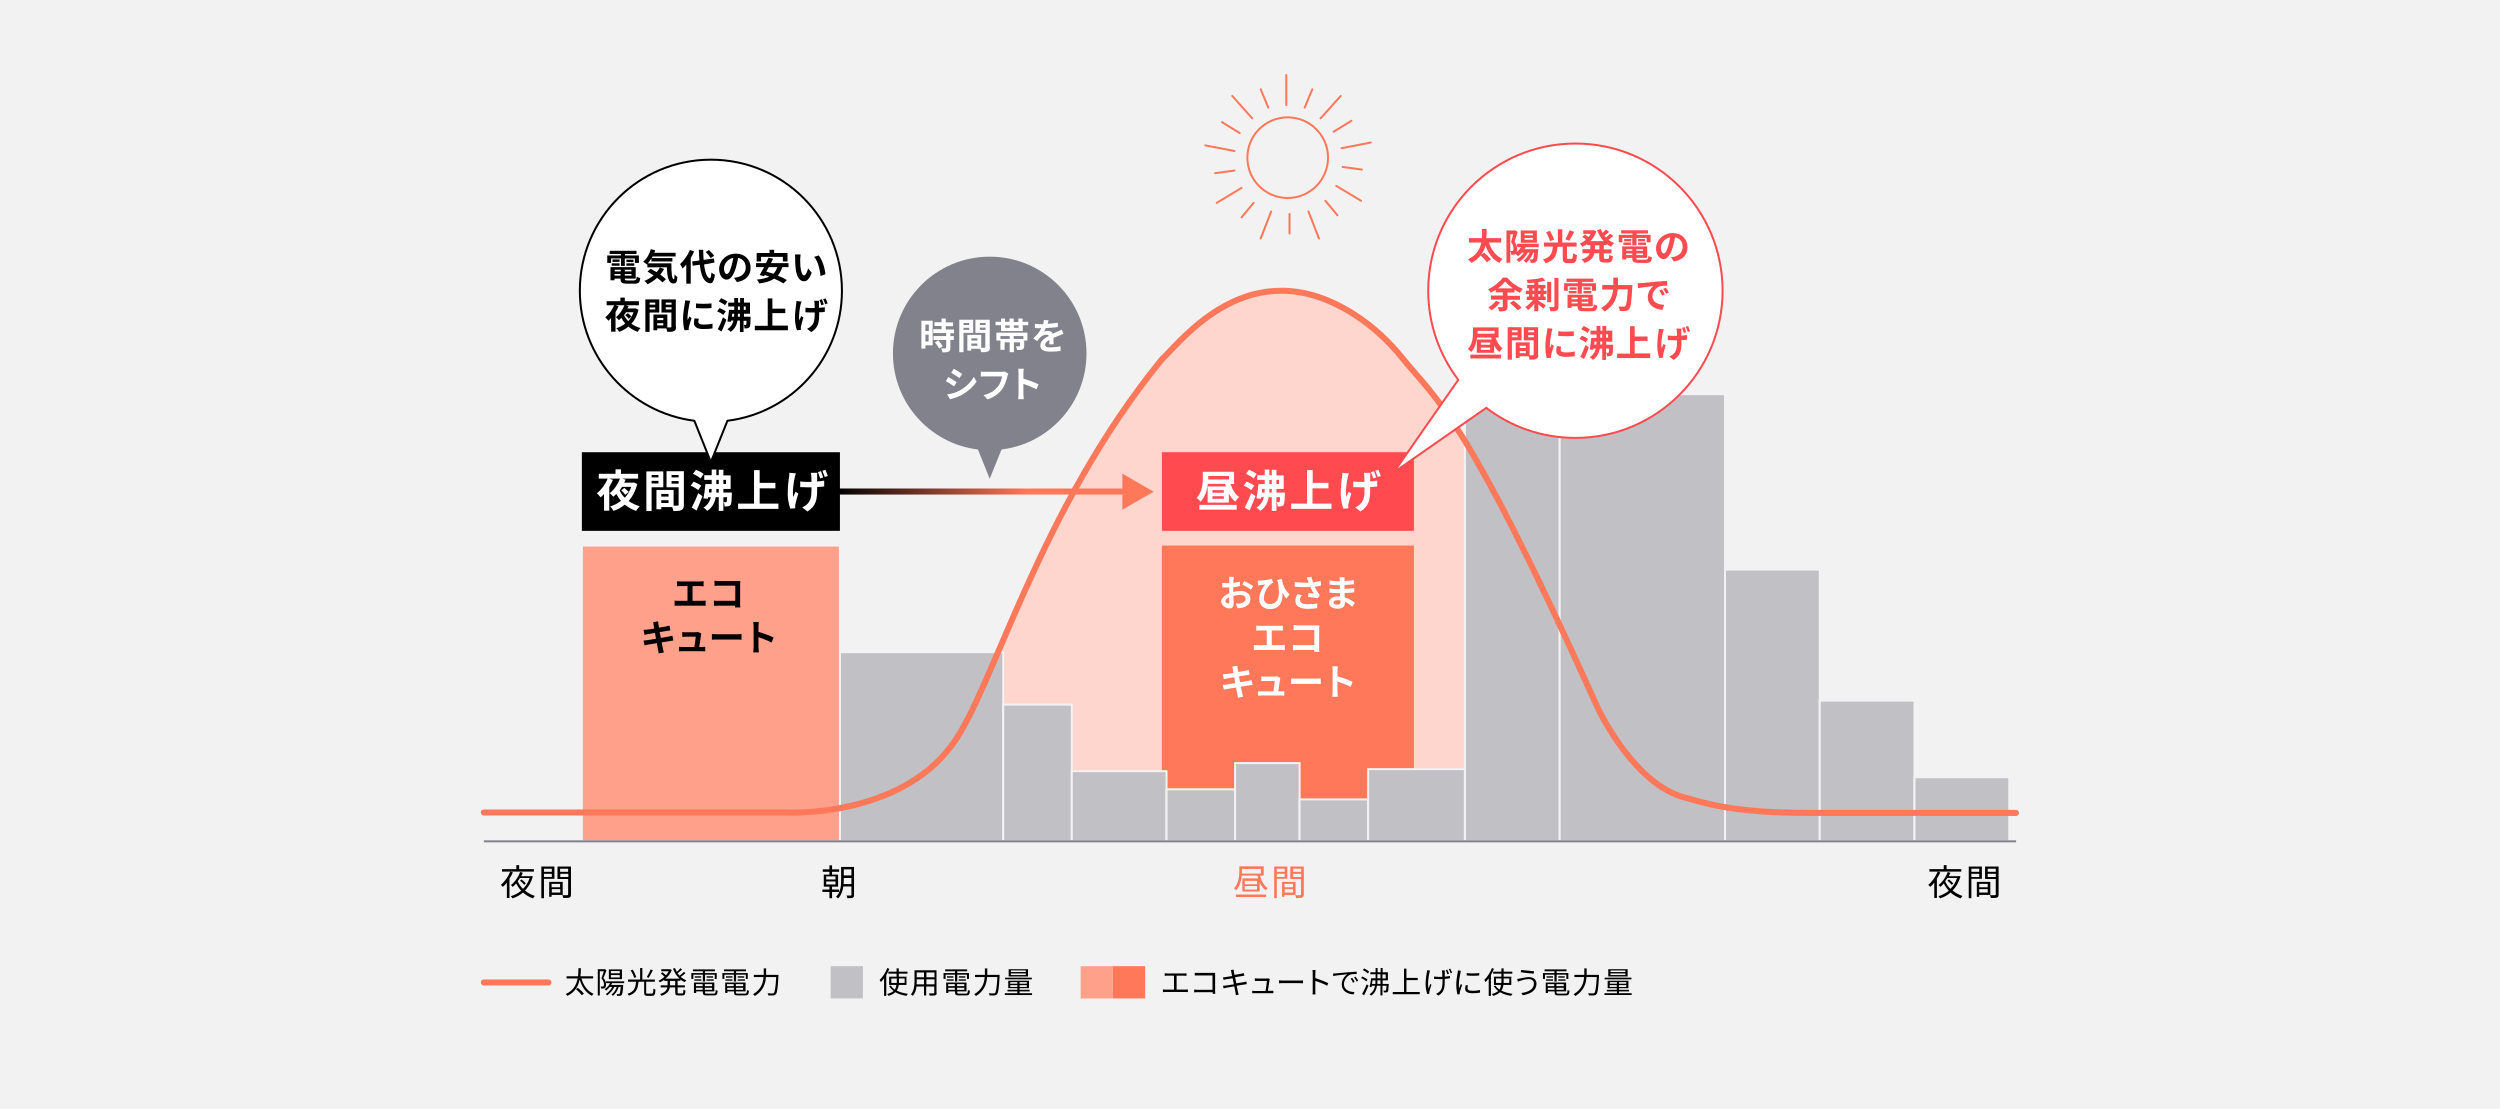 <?xml version="1.0" encoding="utf-8"?>
<!-- Generator: Adobe Illustrator 28.3.0, SVG Export Plug-In . SVG Version: 6.00 Build 0)  -->
<svg version="1.1" id="レイヤー_1" xmlns="http://www.w3.org/2000/svg" xmlns:xlink="http://www.w3.org/1999/xlink" x="0px"
	 y="0px" viewBox="0 0 1240 550" style="enable-background:new 0 0 1240 550;" xml:space="preserve">
<style type="text/css">
	.st0{fill:#F2F2F3;}
	.st1{fill:#FFD6CD;}
	.st2{fill:#FF785A;}
	.st3{fill:#C0C0C5;stroke:#F2F2F3;stroke-miterlimit:10;}
	.st4{fill:#FFA08B;stroke:#F2F2F3;stroke-miterlimit:10;}
	.st5{fill:none;stroke:#FF785A;stroke-width:3;stroke-linecap:round;stroke-linejoin:round;stroke-miterlimit:10;}
	.st6{fill:#FF4B50;}
	.st7{fill:none;stroke:url(#SVGID_1_);stroke-width:3;stroke-miterlimit:10;}
	.st8{fill:url(#SVGID_00000058573004007080752480000009227674339214961563_);}
	.st9{fill:#FFFFFF;}
	.st10{fill:none;stroke:#FF785A;stroke-linecap:round;stroke-linejoin:round;stroke-miterlimit:10;}
	.st11{fill:none;stroke:#82828C;stroke-miterlimit:10;}
	.st12{fill:none;stroke:#000000;stroke-linecap:round;stroke-linejoin:round;stroke-miterlimit:10;}
	.st13{fill:none;stroke:#FF4B50;stroke-linecap:round;stroke-linejoin:round;stroke-miterlimit:10;}
	.st14{fill:#82828C;}
	.st15{fill:none;stroke:#F2F2F3;stroke-linecap:round;stroke-linejoin:round;stroke-miterlimit:10;}
	.st16{fill:#C0C0C5;}
	.st17{enable-background:new    ;}
	.st18{fill:#FFA08B;}
</style>
<g>
	<rect x="0" y="0" class="st0" width="1240" height="550"/>
</g>
<g>
	<g>
		<path class="st1" d="M685.4,403c0,0,204.5,0,198.4,0c-26.2,0-42.6-5.1-48-7.6c-30.9-14-38.8-35.3-40.7-39.8
			c-63.7-147.5-106.8-186.9-106.8-186.9c-60.9-56-101.1-0.4-111.9,9.4c-61.7,75.6-83.8,164.3-104.1,191.3
			c-26.7,36.5-82,33.5-82,33.5h248.7L685.4,403z"/>
		<rect x="576.3" y="270.6" class="st2" width="125" height="146.7"/>
		<rect x="416.6" y="323.5" class="st3" width="81" height="93.8"/>
		<rect x="497.6" y="349.5" class="st3" width="34" height="67.8"/>
		<rect x="531.6" y="382.5" class="st3" width="47" height="34.8"/>
		<rect x="578.6" y="391.5" class="st3" width="34" height="25.8"/>
		<rect x="612.6" y="378.5" class="st3" width="32" height="38.8"/>
		<rect x="644.6" y="396.5" class="st3" width="34" height="20.8"/>
		<rect x="678.6" y="381.5" class="st3" width="48" height="35.8"/>
		<rect x="726.6" y="149.5" class="st3" width="47" height="267.8"/>
		<rect x="773.6" y="195.5" class="st3" width="82" height="221.8"/>
		<rect x="855.6" y="282.5" class="st3" width="47" height="134.8"/>
		<rect x="902.6" y="347.5" class="st3" width="47" height="69.8"/>
		<rect x="949.6" y="385.5" class="st3" width="47" height="31.8"/>
		<rect x="288.6" y="270.6" class="st4" width="128" height="146.7"/>
		<path class="st5" d="M240,403h150.2c0,0,55.3,2.9,82-33.5c20.3-27,42.4-115.7,104.1-191.3c9.7-8.9,43.7-55.3,95.3-22.3
			c9.1,5.8,17,13.1,23.8,21.5c17.5,21.6,31.2,27.4,96.3,172c2,4.7,19.4,39.8,44,46.2c8.4,2.2,22.6,7.7,61.9,7.6
			c6.6,0,102.3,0,102.3,0"/>
		<rect x="576.3" y="224.3" class="st6" width="125" height="39"/>
		<rect x="288.6" y="224.3" width="128" height="39"/>
		<g>
			<g>
				<linearGradient id="SVGID_1_" gradientUnits="userSpaceOnUse" x1="415.596" y1="243.849" x2="572.217" y2="243.849">
					<stop  offset="0" style="stop-color:#000000"/>
					<stop  offset="0.6" style="stop-color:#FF785A"/>
				</linearGradient>
				<line class="st7" x1="415.6" y1="243.8" x2="559.3" y2="243.8"/>
				<g>
					
						<linearGradient id="SVGID_00000019677478626519755450000014000403070210520487_" gradientUnits="userSpaceOnUse" x1="415.596" y1="243.85" x2="572.217" y2="243.85">
						<stop  offset="0" style="stop-color:#000000"/>
						<stop  offset="0.6" style="stop-color:#FF785A"/>
					</linearGradient>
					<polygon style="fill:url(#SVGID_00000019677478626519755450000014000403070210520487_);" points="556.7,252.8 572.2,243.9 
						556.7,234.9 					"/>
				</g>
			</g>
		</g>
		<g>
			<path d="M337.5,288.4h9.8c0.5,0,1.2-0.1,1.7-0.1v2.5c-0.5,0-1.2-0.1-1.7-0.1h-3.8v7.3h4.8c0.6,0,1.2-0.1,1.7-0.1v2.6
				c-0.5-0.1-1.3-0.1-1.7-0.1h-11.9c-0.5,0-1.2,0-1.8,0.1v-2.6c0.6,0.1,1.2,0.1,1.8,0.1h4.6v-7.3h-3.5c-0.5,0-1.3,0-1.7,0.1v-2.5
				C336.3,288.3,337,288.4,337.5,288.4z"/>
			<path d="M356.5,288.2h9.1c0.5,0,1.3,0,1.6,0c0,0.4-0.1,1.1-0.1,1.7v9.3c0,0.6,0,1.6,0.1,2.1h-2.6c0-0.3,0-0.6,0-0.9h-8.2
				c-0.7,0-1.7,0.1-2.3,0.1v-2.6c0.6,0.1,1.4,0.1,2.3,0.1h8.3v-7.5h-8.1c-0.8,0-1.7,0-2.2,0.1V288
				C354.9,288.1,355.8,288.2,356.5,288.2z"/>
			<path d="M323.9,308.6l2.5-0.4c0.1,0.4,0.1,1,0.2,1.4c0,0.3,0.1,0.8,0.3,1.7c1.5-0.3,2.9-0.5,3.5-0.6c0.6-0.1,1.3-0.3,1.7-0.4
				l0.4,2.4c-0.4,0-1.1,0.1-1.7,0.2c-0.7,0.1-2.1,0.3-3.6,0.6c0.2,0.9,0.4,1.9,0.6,2.9c1.6-0.3,3.1-0.5,3.9-0.7
				c0.7-0.1,1.4-0.3,1.8-0.4l0.5,2.4c-0.5,0-1.2,0.2-1.9,0.3c-0.9,0.1-2.3,0.4-3.9,0.6c0.3,1.5,0.5,2.7,0.6,3.2
				c0.1,0.5,0.3,1.2,0.5,1.8l-2.6,0.5c-0.1-0.7-0.1-1.3-0.3-1.8c-0.1-0.5-0.3-1.8-0.6-3.3c-1.8,0.3-3.5,0.6-4.3,0.7
				c-0.8,0.1-1.4,0.3-1.8,0.4l-0.5-2.4c0.5,0,1.3-0.1,1.9-0.2c0.8-0.1,2.5-0.4,4.3-0.7c-0.2-1-0.4-2-0.5-2.9c-1.6,0.3-3,0.5-3.5,0.6
				c-0.6,0.1-1,0.2-1.7,0.4l-0.5-2.5c0.6,0,1.1-0.1,1.7-0.1c0.6-0.1,2-0.3,3.6-0.5c-0.1-0.8-0.3-1.4-0.3-1.6
				C324.2,309.5,324.1,309,323.9,308.6z"/>
			<path d="M347.7,315c-0.1,1.1-0.6,4.2-0.9,5.9h1.2c0.5,0,1.3,0,1.8-0.1v2.3c-0.4,0-1.2-0.1-1.7-0.1h-9.5c-0.6,0-1.1,0-1.8,0.1
				v-2.3c0.5,0.1,1.2,0.1,1.8,0.1h5.8c0.3-1.5,0.6-4.1,0.7-5.1h-4.9c-0.6,0-1.3,0.1-1.8,0.1v-2.4c0.5,0.1,1.3,0.1,1.8,0.1h4.6
				c0.4,0,1.1-0.1,1.3-0.2l1.7,0.8C347.8,314.5,347.7,314.8,347.7,315z"/>
			<path d="M356,314.6h9.7c0.8,0,1.6-0.1,2.1-0.1v2.8c-0.4,0-1.4-0.1-2.1-0.1H356c-1,0-2.2,0-2.9,0.1v-2.8
				C353.8,314.5,355.1,314.6,356,314.6z"/>
			<path d="M373.8,310.7c0-0.6-0.1-1.5-0.2-2.2h2.8c-0.1,0.6-0.2,1.4-0.2,2.2v2.7c2.4,0.7,5.9,2,7.5,2.8l-1,2.5
				c-1.9-1-4.6-2-6.5-2.7v5.1c0,0.5,0.1,1.8,0.2,2.5h-2.8c0.1-0.7,0.2-1.8,0.2-2.5V310.7z"/>
		</g>
		<g>
			<path class="st9" d="M611.8,287.8c0,0.4,0,0.8-0.1,1.3c1.2-0.1,2.4-0.4,3.3-0.6l0.1,2.2c-1,0.2-2.3,0.4-3.4,0.6
				c0,0.5,0,1.1,0,1.6c0,0.2,0,0.4,0,0.7c1.2-0.3,2.5-0.5,3.5-0.5c2.8,0,5,1.4,5,3.9c0,2.1-1.1,3.7-4,4.4c-0.8,0.2-1.6,0.2-2.4,0.3
				l-0.8-2.3c0.8,0,1.6,0,2.2-0.1c1.5-0.3,2.6-1,2.6-2.3c0-1.2-1.1-1.9-2.6-1.9c-1.1,0-2.3,0.2-3.4,0.5c0,1.4,0.1,2.8,0.1,3.4
				c0,2.2-0.8,2.8-2,2.8c-1.7,0-4.2-1.5-4.2-3.4c0-1.6,1.8-3.2,4-4.2c0-0.4,0-0.9,0-1.3c0-0.5,0-1,0-1.5c-0.3,0-0.7,0-1,0
				c-1.2,0-1.9,0-2.5-0.1l0-2.2c1.1,0.1,1.8,0.1,2.5,0.1c0.3,0,0.7,0,1,0c0-0.6,0-1.2,0-1.5c0-0.4-0.1-1.3-0.1-1.6h2.5
				C611.9,286.5,611.9,287.3,611.8,287.8z M609.1,299.3c0.3,0,0.6-0.1,0.6-0.8c0-0.5,0-1.3-0.1-2.3c-1.1,0.6-1.8,1.3-1.8,2
				C607.8,298.8,608.7,299.3,609.1,299.3z M621.6,290.7l-1.1,1.8c-0.9-0.7-3.2-2.1-4.3-2.6l1-1.7C618.5,288.8,620.6,290,621.6,290.7
				z"/>
			<path class="st9" d="M624.9,288c1.7-0.1,4.7-0.5,5.9-0.9l0.7,2c-0.3,0.1-0.6,0.2-0.9,0.4c-1.2,0.9-3.7,3.7-3.7,7.2
				c0,2.1,1.4,2.9,3.1,2.9c4,0,5.2-4.3,3.8-10.9c-0.1-0.3-0.2-0.6-0.3-1l2.3-0.6c0.3,2.3,1.1,5.1,3.8,7.7l-1.5,2.1
				c-0.7-0.8-1.4-1.7-2-2.8c0.3,4.1-1.2,8-6.2,8c-2.9,0-5.3-1.6-5.3-4.9c0-2.9,1.2-5.1,2.9-7.3c-0.7,0.1-1.8,0.2-2.4,0.3
				c-0.4,0.1-0.7,0.1-1.1,0.2l-0.2-2.3C624.2,288,624.5,288,624.9,288z"/>
			<path class="st9" d="M648.1,286.4l2.4-0.3c0.2,1,0.5,1.9,0.8,2.8c1.3-0.2,2.6-0.5,3.7-0.8l0.3,2.3c-0.9,0.3-2.1,0.5-3.2,0.6
				c0.5,1.2,1.2,2.3,1.6,2.9c0.3,0.5,0.6,0.8,1,1.2l-1.1,1.6c-1-0.2-3.3-0.4-4.8-0.6l0.2-1.9c0.9,0.1,2.1,0.2,2.6,0.2
				c-0.5-0.9-1.2-2.1-1.7-3.3c-2.1,0.2-4.6,0.2-7.7-0.1l0-2.3c2.7,0.3,5,0.4,6.9,0.3c-0.1-0.4-0.3-0.8-0.4-1.1
				C648.5,287.6,648.3,287,648.1,286.4z M644.8,297.5c0,1.5,1.3,2.2,3.8,2.2c2,0,3.5-0.2,4.8-0.4l-0.1,2.3c-1,0.2-2.6,0.4-4.8,0.4
				c-3.7,0-6-1.4-6-4c0-1.1,0.3-2.1,1-3.3l2.3,0.5C645.1,295.9,644.8,296.7,644.8,297.5z"/>
			<path class="st9" d="M666.9,287.5c0,0.2,0,0.5,0,0.7c1.5-0.1,3-0.2,4.6-0.5l0,2.1c-1.2,0.1-2.8,0.3-4.6,0.4c0,0.6,0,1.3,0,1.9
				c1.8-0.1,3.3-0.2,4.8-0.4l0,2.1c-1.6,0.2-3,0.3-4.8,0.4c0,0.7,0.1,1.4,0.1,2.1c2.3,0.6,4,1.9,5,2.7l-1.3,2
				c-1-0.9-2.2-1.9-3.6-2.5c0,0.3,0,0.5,0,0.7c0,1.5-1.2,2.7-3.5,2.7c-2.9,0-4.4-1.1-4.4-3c0-1.8,1.7-3.1,4.4-3.1
				c0.4,0,0.8,0,1.1,0.1c0-0.6-0.1-1.1-0.1-1.7c-0.3,0-0.6,0-0.9,0c-1,0-3.1-0.1-4.3-0.2l0-2.1c1.2,0.2,3.4,0.3,4.3,0.3
				c0.3,0,0.6,0,0.9,0c0-0.6,0-1.2,0-1.9c-0.2,0-0.5,0-0.7,0c-1.1,0-3.2-0.2-4.4-0.3l-0.1-2.1c1.3,0.2,3.3,0.4,4.4,0.4
				c0.2,0,0.5,0,0.7,0c0-0.3,0-0.6,0-0.8c0-0.3,0-0.9-0.1-1.2h2.4C667,286.6,666.9,287.1,666.9,287.5z M663.3,299.9
				c1,0,1.6-0.3,1.6-1.3c0-0.2,0-0.5,0-0.8c-0.5-0.1-1-0.1-1.5-0.1c-1.3,0-2,0.5-2,1.1C661.4,299.5,662,299.9,663.3,299.9z"/>
			<path class="st9" d="M624.8,310.4h9.8c0.5,0,1.2-0.1,1.7-0.1v2.5c-0.5,0-1.2-0.1-1.7-0.1h-3.8v7.3h4.8c0.6,0,1.2-0.1,1.7-0.1v2.6
				c-0.5-0.1-1.3-0.1-1.7-0.1h-11.9c-0.5,0-1.2,0-1.8,0.1v-2.6c0.6,0.1,1.2,0.1,1.8,0.1h4.6v-7.3h-3.5c-0.5,0-1.3,0-1.7,0.1v-2.5
				C623.5,310.3,624.3,310.4,624.8,310.4z"/>
			<path class="st9" d="M643.7,310.2h9.1c0.5,0,1.3,0,1.6,0c0,0.4-0.1,1.1-0.1,1.7v9.3c0,0.6,0,1.6,0.1,2.1h-2.6c0-0.3,0-0.6,0-0.9
				h-8.2c-0.7,0-1.7,0.1-2.3,0.1v-2.6c0.6,0.1,1.4,0.1,2.3,0.1h8.3v-7.5h-8.1c-0.8,0-1.7,0-2.2,0.1V310
				C642.2,310.1,643.1,310.2,643.7,310.2z"/>
			<path class="st9" d="M611.2,330.6l2.5-0.4c0.1,0.4,0.1,1,0.2,1.4c0,0.3,0.1,0.8,0.3,1.7c1.5-0.3,2.9-0.5,3.5-0.6
				c0.6-0.1,1.3-0.3,1.7-0.4l0.4,2.4c-0.4,0-1.1,0.1-1.7,0.2c-0.7,0.1-2.1,0.3-3.6,0.6c0.2,0.9,0.4,1.9,0.6,2.9
				c1.6-0.3,3.1-0.5,3.9-0.7c0.7-0.1,1.4-0.3,1.8-0.4l0.5,2.4c-0.5,0-1.2,0.2-1.9,0.3c-0.9,0.1-2.3,0.4-3.9,0.6
				c0.3,1.5,0.5,2.7,0.6,3.2c0.1,0.5,0.3,1.2,0.5,1.8l-2.6,0.5c-0.1-0.7-0.1-1.3-0.3-1.8c-0.1-0.5-0.3-1.8-0.6-3.3
				c-1.8,0.3-3.5,0.6-4.3,0.7c-0.8,0.1-1.4,0.3-1.8,0.4l-0.5-2.4c0.5,0,1.3-0.1,1.9-0.2c0.8-0.1,2.5-0.4,4.3-0.7
				c-0.2-1-0.4-2-0.5-2.9c-1.6,0.3-3,0.5-3.5,0.6c-0.6,0.1-1,0.2-1.7,0.4l-0.5-2.5c0.6,0,1.1-0.1,1.7-0.1c0.6-0.1,2-0.3,3.6-0.5
				c-0.1-0.8-0.3-1.4-0.3-1.6C611.4,331.5,611.3,331,611.2,330.6z"/>
			<path class="st9" d="M634.9,337c-0.1,1.1-0.6,4.2-0.9,5.9h1.2c0.5,0,1.3,0,1.8-0.1v2.3c-0.4,0-1.2-0.1-1.7-0.1h-9.5
				c-0.6,0-1.1,0-1.8,0.1v-2.3c0.5,0.1,1.2,0.1,1.8,0.1h5.8c0.3-1.5,0.6-4.1,0.7-5.1h-4.9c-0.6,0-1.3,0.1-1.8,0.1v-2.4
				c0.5,0.1,1.3,0.1,1.8,0.1h4.6c0.4,0,1.1-0.1,1.3-0.2l1.7,0.8C635,336.5,635,336.8,634.9,337z"/>
			<path class="st9" d="M643.3,336.6h9.7c0.8,0,1.6-0.1,2.1-0.1v2.8c-0.4,0-1.4-0.1-2.1-0.1h-9.7c-1,0-2.2,0-2.9,0.1v-2.8
				C641,336.5,642.3,336.6,643.3,336.6z"/>
			<path class="st9" d="M661,332.7c0-0.6-0.1-1.5-0.2-2.2h2.8c-0.1,0.6-0.2,1.4-0.2,2.2v2.7c2.4,0.7,5.9,2,7.5,2.8l-1,2.5
				c-1.9-1-4.6-2-6.5-2.7v5.1c0,0.5,0.1,1.8,0.2,2.5h-2.8c0.1-0.7,0.2-1.8,0.2-2.5V332.7z"/>
		</g>
		<g>
			<path class="st9" d="M316.1,240.1c-0.9,3.5-2.4,6.3-4.3,8.4c1.6,1.1,3.4,2,5.5,2.6c-0.6,0.6-1.4,1.6-1.8,2.3
				c-2.1-0.7-4-1.8-5.6-3.1c-1.7,1.4-3.5,2.4-5.6,3.1c-0.3-0.6-1.1-1.7-1.7-2.2c2-0.6,3.8-1.5,5.4-2.8c-0.9-1-1.7-2.2-2.3-3.4
				c-0.5,0.5-1,0.9-1.5,1.4c-0.4-0.5-1.3-1.4-1.8-1.8c2.3-1.7,4.2-4.7,5.1-7.2h-5.3l1.8,0.6c-0.5,1.2-1.1,2.4-1.8,3.5v11.8h-2.6
				v-8.3c-0.5,0.6-1.1,1.2-1.7,1.7c-0.4-0.5-1.3-1.6-1.9-2c2.2-1.7,4.2-4.4,5.4-7.3H297v-2.4h8.3v-2.2h2.7v2.2h8.5v2.4h-7.9l1.7,0.5
				c-0.2,0.5-0.4,1-0.7,1.5h4.4l0.4-0.1L316.1,240.1z M308.5,241.6c-0.4,0.6-0.8,1.2-1.2,1.7c0.7,1.3,1.5,2.6,2.6,3.6
				c1.4-1.5,2.4-3.2,3.2-5.4H308.5z M310.1,245.4c-0.4-0.6-1.3-1.6-2-2.2l1.6-1.2c0.7,0.6,1.7,1.5,2.2,2L310.1,245.4z"/>
			<path class="st9" d="M323.2,241.7v11.8h-2.6v-19.7h8.4v7.9H323.2z M323.2,235.6v1.2h3.4v-1.2H323.2z M326.6,239.8v-1.3h-3.4v1.3
				H326.6z M339.2,250.4c0,1.4-0.3,2.2-1.2,2.6c-0.9,0.4-2.1,0.5-4,0.5c-0.1-0.5-0.3-1.4-0.6-2H328v1.1h-2.4V243h1.1v0l7.4,0v7.8
				c0.9,0,1.7,0,2,0c0.4,0,0.5-0.1,0.5-0.5v-8.6h-6v-8h8.6V250.4z M331.6,245H328v1.3h3.6V245z M331.6,249.5v-1.4H328v1.4H331.6z
				 M333.1,235.6v1.2h3.5v-1.2H333.1z M336.6,239.9v-1.3h-3.5v1.3H336.6z"/>
			<path class="st9" d="M346.3,243.1c-0.8-0.7-2.4-1.7-3.7-2.2l1.4-2c1.3,0.5,3,1.3,3.8,2L346.3,243.1z M343.1,251.8
				c0.9-1.7,2.2-4.5,3.2-7.2l2.1,1.5c-0.9,2.4-1.9,5-2.9,7.1L343.1,251.8z M347.5,237.3c-0.8-0.7-2.4-1.7-3.8-2.3l1.5-2
				c1.3,0.5,3,1.4,3.8,2.1L347.5,237.3z M363,244.3c0,0,0,0.6,0,0.8c-0.1,3.3-0.2,4.8-0.6,5.3c-0.4,0.5-0.7,0.6-1.2,0.7
				c-0.4,0.1-1.1,0.1-1.8,0.1c0-0.7-0.2-1.6-0.5-2.2c0.5,0.1,0.8,0.1,1,0.1c0.2,0,0.4,0,0.5-0.2c0.1-0.2,0.2-0.8,0.2-2.3h-1.8v6.8
				h-2.3v-6.8H355c-0.5,2.7-1.6,5.1-4.2,6.8c-0.4-0.5-1.3-1.3-1.9-1.6c2.2-1.4,3.2-3.2,3.7-5.2h-1.4l-0.1,0.8l-2.2-0.2
				c0.4-1.9,0.8-4.8,1-7.1h3.1V238h-3.7v-2.3h3.7v-2.8h2.3v2.8h1.2V233h2.3v2.8h3.6v6.7h-3.6v1.8H363z M352.9,244.3
				c0-0.6,0.1-1.2,0.1-1.8h-1.2c-0.1,0.6-0.2,1.3-0.2,1.8H352.9z M356.5,244.3v-1.8h-1.2c0,0.6,0,1.2,0,1.8H356.5z M355.3,240.1h1.2
				V238h-1.2V240.1z M358.8,238v2.1h1.3V238H358.8z"/>
			<path class="st9" d="M386.1,249.8v2.6h-20v-2.6h7.9v-16.6h2.8v6.3h7.8v2.7h-7.8v7.6H386.1z"/>
			<path class="st9" d="M394.2,236.7c-0.5,2.4-1.3,7.1-0.7,9.8c0.3-0.7,0.7-1.8,1.1-2.6l1.4,0.9c-0.7,1.9-1.2,4.1-1.5,5.3
				c-0.1,0.4-0.1,0.8-0.1,1.1c0,0.2,0,0.6,0.1,0.9l-2.5,0.2c-0.5-1.3-1.3-4.4-1.3-7.1c0-3.6,0.4-7,0.7-8.8c0.1-0.6,0.1-1.3,0.1-1.9
				l3.3,0.3C394.5,235.4,394.3,236.2,394.2,236.7z M405.3,236c0,0.5,0,1.6,0,2.8c1.3-0.1,2.6-0.2,3.5-0.4l0,2.9
				c-0.9,0.1-2.2,0.2-3.5,0.3c0,0.4,0,0.7,0,0.9c0,5.2-0.4,8.4-4.8,11.2l-2.6-2c0.9-0.4,2-1.1,2.6-1.8c1.7-1.8,2-3.7,2-7.4
				c0-0.2,0-0.5,0-0.8c-0.7,0-1.5,0-2.2,0c-1,0-2.3-0.1-3.4-0.1v-2.8c1.1,0.2,2.2,0.2,3.3,0.2c0.7,0,1.5,0,2.3,0
				c0-1.2-0.1-2.4-0.1-3c0-0.5-0.2-1.2-0.2-1.5h3.2C405.3,235,405.3,235.5,405.3,236z M408.3,236.8l-1.5,0.5
				c-0.3-0.9-0.7-2.2-1.1-3.1l1.5-0.5C407.5,234.6,408,236,408.3,236.8z M410.6,236.1l-1.5,0.5c-0.3-0.9-0.8-2.2-1.2-3.1l1.5-0.5
				C409.8,233.9,410.3,235.3,410.6,236.1z"/>
		</g>
		<g>
			<path d="M251.4,437.8c-0.6,0.8-1.3,1.5-2,2.1c-0.2-0.3-0.7-0.8-1-1c1.9-1.5,3.6-4,4.7-6.6l1.3,0.4c-0.5,1.1-1,2.1-1.7,3.1v9.6
				h-1.3V437.8z M264.8,432.3H249v-1.2h7.1v-2h1.4v2h7.3V432.3z M264.3,434.7c-0.8,3-2.2,5.2-3.9,7c1.4,1.2,3.1,2.1,4.9,2.7
				c-0.3,0.3-0.7,0.8-0.9,1.2c-1.9-0.6-3.5-1.6-5-2.9c-1.5,1.3-3.3,2.3-5.2,2.9c-0.2-0.3-0.6-0.9-0.8-1.1c1.9-0.6,3.7-1.5,5.1-2.7
				c-1-1.1-1.8-2.3-2.5-3.6c-0.5,0.6-1.1,1.2-1.7,1.7c-0.2-0.3-0.6-0.7-0.9-0.9c2.1-1.6,3.8-4.2,4.6-6.5l1.3,0.4
				c-0.2,0.6-0.5,1.1-0.8,1.7h4.7l0.3-0.1L264.3,434.7z M257.9,435.5c-0.3,0.5-0.7,1.1-1.1,1.6c0.6,1.4,1.5,2.7,2.6,3.8
				c1.4-1.4,2.6-3.2,3.3-5.4H257.9z M260,438.9c-0.4-0.6-1.3-1.5-2.1-2.1l0.8-0.6c0.8,0.6,1.7,1.4,2.1,2L260,438.9z"/>
			<path d="M269.8,436v9.5h-1.3v-15.7h6.5v6.1H269.8z M269.8,430.9v1.5h3.9v-1.5H269.8z M273.7,435v-1.6h-3.9v1.6H273.7z
				 M273.6,443.9v0.9h-1.2v-7.4h6.7v6.5H273.6z M273.6,438.4v1.7h4.2v-1.7H273.6z M277.9,442.8V441h-4.2v1.7H277.9z M283.2,443.7
				c0,0.8-0.2,1.3-0.8,1.5c-0.6,0.2-1.5,0.2-3,0.2c-0.1-0.4-0.3-1-0.5-1.4c1.1,0.1,2.2,0,2.5,0c0.3,0,0.4-0.1,0.4-0.4V436h-5.3v-6.2
				h6.7V443.7z M277.8,430.9v1.5h4v-1.5H277.8z M281.9,435v-1.6h-4v1.6H281.9z"/>
		</g>
		<g>
			<path d="M959.4,437.8c-0.6,0.8-1.3,1.5-2,2.1c-0.2-0.3-0.7-0.8-1-1c1.9-1.5,3.6-4,4.7-6.6l1.3,0.4c-0.5,1.1-1,2.1-1.7,3.1v9.6
				h-1.3V437.8z M972.8,432.3h-15.8v-1.2h7.1v-2h1.4v2h7.3V432.3z M972.4,434.7c-0.8,3-2.2,5.2-3.9,7c1.4,1.2,3.1,2.1,4.9,2.7
				c-0.3,0.3-0.7,0.8-0.9,1.2c-1.9-0.6-3.5-1.6-5-2.9c-1.5,1.3-3.3,2.3-5.2,2.9c-0.2-0.3-0.6-0.9-0.8-1.1c1.9-0.6,3.7-1.5,5.1-2.7
				c-1-1.1-1.8-2.3-2.5-3.6c-0.5,0.6-1.1,1.2-1.7,1.7c-0.2-0.3-0.6-0.7-0.9-0.9c2.1-1.6,3.8-4.2,4.6-6.5l1.3,0.4
				c-0.2,0.6-0.5,1.1-0.8,1.7h4.7l0.3-0.1L972.4,434.7z M965.9,435.5c-0.3,0.5-0.7,1.1-1.1,1.6c0.6,1.4,1.5,2.7,2.6,3.8
				c1.4-1.4,2.6-3.2,3.3-5.4H965.9z M968,438.9c-0.4-0.6-1.3-1.5-2.1-2.1l0.8-0.6c0.8,0.6,1.7,1.4,2.1,2L968,438.9z"/>
			<path d="M977.8,436v9.5h-1.3v-15.7h6.5v6.1H977.8z M977.8,430.9v1.5h3.9v-1.5H977.8z M981.7,435v-1.6h-3.9v1.6H981.7z
				 M981.7,443.9v0.9h-1.2v-7.4h6.7v6.5H981.7z M981.7,438.4v1.7h4.2v-1.7H981.7z M985.9,442.8V441h-4.2v1.7H985.9z M991.3,443.7
				c0,0.8-0.2,1.3-0.8,1.5c-0.6,0.2-1.5,0.2-3,0.2c-0.1-0.4-0.3-1-0.5-1.4c1.1,0.1,2.2,0,2.5,0c0.3,0,0.4-0.1,0.4-0.4V436h-5.3v-6.2
				h6.7V443.7z M985.9,430.9v1.5h4v-1.5H985.9z M989.9,435v-1.6h-4v1.6H989.9z"/>
		</g>
		<g>
			<path d="M412.7,442.4v3.1h-1.3v-3.1h-3.5v-1.2h3.5v-1.4h-2.8v-6h2.8v-1.4h-3.3v-1.2h3.3v-2h1.3v2h3.5v1.2h-3.5v1.4h3v6h-3v1.4
				h3.5v1.2H412.7z M409.8,436.2h4.6v-1.5h-4.6V436.2z M409.8,438.7h4.6v-1.5h-4.6V438.7z M423.6,443.9c0,0.8-0.2,1.2-0.7,1.4
				c-0.5,0.2-1.3,0.2-2.6,0.2c-0.1-0.3-0.2-1-0.4-1.3c0.9,0,1.8,0,2,0c0.3,0,0.4-0.1,0.4-0.4v-4.1h-4c-0.3,2.1-1,4.3-2.6,5.9
				c-0.2-0.2-0.7-0.6-1-0.8c2.3-2.3,2.5-5.6,2.5-8.2v-6.6h6.4V443.9z M422.3,438.5v-3h-3.8v1.1c0,0.6,0,1.2-0.1,1.9H422.3z
				 M418.5,431.2v3h3.8v-3H418.5z"/>
		</g>
		<g>
			<path class="st2" d="M625,434.4c0.7,2.6,2,5,3.8,6.1c-0.3,0.3-0.7,0.8-1,1.1c-1.3-0.9-2.3-2.3-3-4v4.6h-8.6v-6.5h7.9
				c-0.1-0.5-0.3-0.9-0.4-1.4h-7.8c-0.2,2.4-0.9,5.3-2.8,7.3c-0.2-0.3-0.7-0.8-1-1c2.3-2.5,2.6-6,2.6-8.4v-2.5h12.1v4.6H625z
				 M613,443.7h15v1.2h-15V443.7z M616,432.4c0,0.3,0,0.6,0,0.9h9.4V431H616V432.4z M623.5,436.9h-6.1v1.7h6.1V436.9z M623.5,439.5
				h-6.1v1.7h6.1V439.5z"/>
			<path class="st2" d="M633.3,436v9.5H632v-15.7h6.5v6.1H633.3z M633.3,430.9v1.5h3.9v-1.5H633.3z M637.2,435v-1.6h-3.9v1.6H637.2z
				 M637.1,443.9v0.9h-1.2v-7.4h6.7v6.5H637.1z M637.1,438.4v1.7h4.2v-1.7H637.1z M641.4,442.8V441h-4.2v1.7H641.4z M646.7,443.7
				c0,0.8-0.2,1.3-0.8,1.5c-0.6,0.2-1.5,0.2-3,0.2c-0.1-0.4-0.3-1-0.5-1.4c1.1,0.1,2.2,0,2.5,0c0.3,0,0.4-0.1,0.4-0.4V436h-5.3v-6.2
				h6.7V443.7z M641.4,430.9v1.5h4v-1.5H641.4z M645.4,435v-1.6h-4v1.6H645.4z"/>
		</g>
		<g>
			<path class="st9" d="M610.3,240c0.9,2.7,2.3,5.2,4.3,6.5c-0.6,0.5-1.5,1.6-1.9,2.3c-1.3-1-2.4-2.4-3.2-4v4.5H599v-8h9
				c-0.1-0.4-0.2-0.8-0.4-1.3h-8.5c-0.4,3-1.3,6.5-3.6,8.8c-0.4-0.5-1.4-1.5-2-1.8c2.8-2.9,3.1-7.1,3.1-10v-3h15.5v6.1H610.3z
				 M594.9,250.4h18.5v2.4h-18.5V250.4z M599.3,237c0,0.3,0,0.5,0,0.8h10.3v-1.7h-10.3V237z M607,243.1h-5.6v1.3h5.6V243.1z
				 M607,246.1h-5.6v1.3h5.6V246.1z"/>
			<path class="st9" d="M620.6,243.1c-0.8-0.7-2.4-1.7-3.7-2.2l1.4-2c1.3,0.5,3,1.3,3.8,2L620.6,243.1z M617.4,251.8
				c0.9-1.7,2.2-4.5,3.2-7.2l2.1,1.5c-0.9,2.4-1.9,5-2.9,7.1L617.4,251.8z M621.8,237.3c-0.8-0.7-2.4-1.7-3.8-2.3l1.5-2
				c1.3,0.5,3,1.4,3.8,2.1L621.8,237.3z M637.3,244.3c0,0,0,0.6,0,0.8c-0.1,3.3-0.2,4.8-0.6,5.3c-0.4,0.5-0.7,0.6-1.2,0.7
				c-0.4,0.1-1.1,0.1-1.8,0.1c0-0.7-0.2-1.6-0.5-2.2c0.5,0.1,0.8,0.1,1,0.1c0.2,0,0.4,0,0.5-0.2c0.1-0.2,0.2-0.8,0.2-2.3h-1.8v6.8
				h-2.3v-6.8h-1.5c-0.5,2.7-1.6,5.1-4.2,6.8c-0.4-0.5-1.3-1.3-1.9-1.6c2.2-1.4,3.2-3.2,3.7-5.2h-1.4l-0.1,0.8l-2.2-0.2
				c0.4-1.9,0.8-4.8,1-7.1h3.1V238h-3.7v-2.3h3.7v-2.8h2.3v2.8h1.2V233h2.3v2.8h3.6v6.7h-3.6v1.8H637.3z M627.2,244.3
				c0-0.6,0.1-1.2,0.1-1.8h-1.2c-0.1,0.6-0.2,1.3-0.2,1.8H627.2z M630.8,244.3v-1.8h-1.2c0,0.6,0,1.2,0,1.8H630.8z M629.6,240.1h1.2
				V238h-1.2V240.1z M633.1,238v2.1h1.3V238H633.1z"/>
			<path class="st9" d="M660.4,249.8v2.6h-20v-2.6h7.9v-16.6h2.8v6.3h7.8v2.7H651v7.6H660.4z"/>
			<path class="st9" d="M668.5,236.7c-0.5,2.4-1.3,7.1-0.7,9.8c0.3-0.7,0.7-1.8,1.1-2.6l1.4,0.9c-0.7,1.9-1.2,4.1-1.5,5.3
				c-0.1,0.4-0.1,0.8-0.1,1.1c0,0.2,0,0.6,0.1,0.9l-2.5,0.2c-0.5-1.3-1.3-4.4-1.3-7.1c0-3.6,0.4-7,0.7-8.8c0.1-0.6,0.1-1.3,0.1-1.9
				l3.3,0.3C668.8,235.4,668.6,236.2,668.5,236.7z M679.6,236c0,0.5,0,1.6,0,2.8c1.3-0.1,2.6-0.2,3.5-0.4l0,2.9
				c-0.9,0.1-2.2,0.2-3.5,0.3c0,0.4,0,0.7,0,0.9c0,5.2-0.4,8.4-4.8,11.2l-2.6-2c0.9-0.4,2-1.1,2.6-1.8c1.7-1.8,2-3.7,2-7.4
				c0-0.2,0-0.5,0-0.8c-0.7,0-1.5,0-2.2,0c-1,0-2.3-0.1-3.4-0.1v-2.8c1.1,0.2,2.2,0.2,3.3,0.2c0.7,0,1.5,0,2.3,0
				c0-1.2-0.1-2.4-0.1-3c0-0.5-0.2-1.2-0.2-1.5h3.2C679.6,235,679.6,235.5,679.6,236z M682.6,236.8l-1.5,0.5
				c-0.3-0.9-0.7-2.2-1.1-3.1l1.5-0.5C681.8,234.6,682.3,236,682.6,236.8z M684.9,236.1l-1.5,0.5c-0.3-0.9-0.8-2.2-1.2-3.1l1.5-0.5
				C684.1,233.9,684.6,235.3,684.9,236.1z"/>
		</g>
	</g>
	<g>
		<circle class="st10" cx="638.7" cy="78.2" r="20"/>
		<line class="st10" x1="638" y1="37.2" x2="638" y2="52.1"/>
		<path class="st10" d="M625.3,44.3c0.1,0.3,3.8,9.1,3.8,9.1"/>
		<line class="st10" x1="611.2" y1="47.6" x2="621.1" y2="58.7"/>
		<line class="st10" x1="606.1" y1="60.6" x2="614.9" y2="66"/>
		<line class="st10" x1="597.8" y1="72.1" x2="612.3" y2="74.9"/>
		<line class="st10" x1="602.7" y1="85.9" x2="612.3" y2="84.6"/>
		<line class="st10" x1="603.5" y1="100.6" x2="615.8" y2="93.2"/>
		<line class="st10" x1="615.8" y1="107.8" x2="621.8" y2="100.6"/>
		<line class="st10" x1="625.3" y1="118.3" x2="630.5" y2="104.9"/>
		<path class="st10" d="M650.9,44.3c-0.1,0.3-3.8,9.1-3.8,9.1"/>
		<line class="st10" x1="665" y1="47.6" x2="655" y2="58.7"/>
		<line class="st10" x1="670.3" y1="59.9" x2="661.5" y2="65.3"/>
		<line class="st10" x1="679.9" y1="70.7" x2="665.4" y2="73.5"/>
		<line class="st10" x1="675.5" y1="84.1" x2="665.9" y2="82.8"/>
		<line class="st10" x1="675.1" y1="99.6" x2="662.8" y2="92.2"/>
		<line class="st10" x1="663.4" y1="106.8" x2="657.4" y2="99.6"/>
		<line class="st10" x1="654.2" y1="118.3" x2="649" y2="104.9"/>
		<line class="st10" x1="639.6" y1="106.1" x2="639.6" y2="115.8"/>
	</g>
	<line class="st11" x1="240" y1="417.3" x2="1000" y2="417.3"/>
	<g>
		<g>
			<path class="st9" d="M417.6,144.2c0-35.9-29.1-65-65-65c-35.9,0-65,29.1-65,65c0,33.1,24.8,60.4,56.8,64.5l8.2,20.5l8.2-20.5
				C392.9,204.7,417.6,177.4,417.6,144.2z"/>
		</g>
		<g>
			<path class="st12" d="M417.6,144.2c0-35.9-29.1-65-65-65c-35.9,0-65,29.1-65,65c0,33.1,24.8,60.4,56.8,64.5l8.2,20.5l8.2-20.5
				C392.9,204.7,417.6,177.4,417.6,144.2z"/>
		</g>
	</g>
	<g>
		<path d="M303.1,130.4h-1.9v-3.7h6.8v-0.7h-5.6v-1.6h13.3v1.6H310v0.7h6.9v3.7h-2v-2.2h-5v3.7H308v-3.7h-4.9V130.4z M314.6,139
			c0.9,0,1.1-0.3,1.2-1.8c0.4,0.3,1.2,0.6,1.8,0.7c-0.3,2.2-0.8,2.8-2.8,2.8H311c-2.5,0-3.2-0.5-3.2-2.4v-0.1h-3v0.8h-2v-6.5h12.5
			v5.7h-5.4v0.1c0,0.7,0.2,0.8,1.3,0.8H314.6z M303.4,130.6h3.9v1.2h-3.9V130.6z M307.3,129.9h-3.5v-1.2h3.5V129.9z M304.9,133.8
			v0.8h3v-0.8H304.9z M307.8,136.7v-0.8h-3v0.8H307.8z M313.2,133.8h-3.3v0.8h3.3V133.8z M313.2,136.7v-0.8h-3.3v0.8H313.2z
			 M314.2,128.8v1.2h-3.5v-1.2H314.2z M310.7,130.6h3.9v1.2h-3.9V130.6z"/>
		<path d="M333,130.8c0,4.3,0.2,7.7,1.2,7.7c0.3,0,0.3-1,0.4-2.4c0.4,0.5,1,1,1.4,1.3c-0.2,2.3-0.5,3.2-1.9,3.2
			c-2.6,0-3.2-3.4-3.3-8h-9.7v-1.5l-0.2,0.1c-0.4-0.4-1.4-1-1.9-1.4c1.8-1.4,3.1-3.7,3.8-6.2l2.2,0.5c-0.1,0.5-0.3,0.9-0.5,1.3h10.6
			v1.8h-11.4c-0.1,0.3-0.3,0.6-0.5,0.8h10.3v1.7h-10.4v-1.5c-0.6,0.9-1.2,1.7-1.8,2.4H333z M329.4,133.4c-0.5,1-1.2,1.9-1.9,2.8
			c1.1,0.8,2.1,1.6,2.8,2.3l-1.7,1.6c-0.6-0.7-1.6-1.5-2.7-2.3c-1.4,1.3-3,2.4-4.7,3.2c-0.3-0.5-1.1-1.3-1.6-1.7
			c1.7-0.6,3.2-1.6,4.6-2.7c-1-0.7-2.1-1.3-3-1.9l1.5-1.4c0.9,0.5,2,1.1,3,1.7c0.6-0.7,1.2-1.5,1.6-2.3L329.4,133.4z"/>
		<path d="M344.3,124.7c-0.5,1.1-1,2.2-1.7,3.3v12.7h-2.2v-9.5c-0.6,0.8-1.2,1.4-1.9,2c-0.2-0.5-0.8-1.7-1.2-2.2
			c1.9-1.7,3.8-4.3,4.9-7L344.3,124.7z M349.2,131.2c0.5,4,1.5,6.7,2.9,6.8c0.4,0,0.6-0.9,0.8-2.9c0.4,0.5,1.3,1,1.7,1.2
			c-0.5,3.5-1.4,4.3-2.4,4.2c-3-0.3-4.5-3.7-5.1-9.2l-3.5,0.5l-0.3-2.1l3.6-0.5c-0.1-1.6-0.2-3.4-0.3-5.3h2.2c0,1.8,0.1,3.5,0.2,5
			l5.1-0.7l0.3,2L349.2,131.2z M352.5,128c-0.5-0.8-1.5-2.1-2.5-3l1.6-1c1,0.9,2.1,2.1,2.6,2.9L352.5,128z"/>
		<path d="M365.5,139.9l-1.4-2.1c0.7-0.1,1.2-0.2,1.7-0.3c2.3-0.5,4.1-2.2,4.1-4.8c0-2.5-1.4-4.3-3.8-4.8c-0.3,1.5-0.6,3.2-1.1,4.9
			c-1.1,3.6-2.6,5.9-4.6,5.9c-2,0-3.7-2.2-3.7-5.2c0-4.2,3.6-7.7,8.3-7.7c4.5,0,7.3,3.1,7.3,7C372.3,136.6,370,139.2,365.5,139.9z
			 M360.5,135.9c0.8,0,1.5-1.1,2.2-3.6c0.4-1.3,0.8-2.9,1-4.4c-3,0.6-4.6,3.2-4.6,5.2C359.1,135,359.8,135.9,360.5,135.9z"/>
		<path d="M388,132.5c-0.5,1.7-1.3,3.1-2.2,4.2c1.7,0.7,3.4,1.5,4.5,2.2l-1.7,1.7c-1.1-0.7-2.8-1.6-4.6-2.4c-1.9,1.3-4.4,2-7.4,2.4
			c-0.2-0.5-0.8-1.5-1.2-1.9c2.5-0.3,4.6-0.7,6.2-1.5c-0.8-0.3-1.6-0.6-2.3-0.8l-0.3,0.6l-2.2-0.6c0.6-1,1.4-2.4,2.2-3.9H375v-2h4.9
			c0.5-0.9,0.9-1.8,1.3-2.7l2.3,0.5c-0.3,0.7-0.7,1.4-1.1,2.2h8.7v2H388z M377.5,129.7h-2.2v-4.2h6.4v-1.6h2.3v1.6h6.6v4.2h-2.3
			v-2.3h-10.8V129.7z M381.3,132.5c-0.4,0.8-0.8,1.5-1.2,2.2c1.1,0.3,2.3,0.7,3.5,1.1c0.9-0.9,1.5-1.9,1.9-3.3H381.3z"/>
		<path d="M396.9,128.4c0,1.2,0,2.5,0.1,3.8c0.3,2.6,0.8,4.4,1.9,4.4c0.8,0,1.6-2.1,1.9-3.5l1.8,2.2c-1.2,3.1-2.3,4.2-3.8,4.2
			c-2,0-3.7-1.8-4.2-6.6c-0.2-1.7-0.2-3.8-0.2-4.9c0-0.5,0-1.3-0.1-1.8l2.8,0C397,126.9,396.9,127.9,396.9,128.4z M409.4,136
			l-2.4,0.9c-0.3-2.9-1.2-7.3-3.2-9.5l2.3-0.7C407.8,128.7,409.2,133.2,409.4,136z"/>
		<path d="M316.7,153.7c-0.7,2.9-1.9,5.1-3.5,6.9c1.3,0.9,2.8,1.7,4.5,2.1c-0.5,0.5-1.1,1.3-1.4,1.9c-1.7-0.6-3.3-1.5-4.6-2.6
			c-1.4,1.1-2.9,2-4.6,2.6c-0.3-0.5-0.9-1.4-1.4-1.8c1.6-0.5,3.1-1.3,4.4-2.3c-0.7-0.8-1.4-1.8-1.9-2.8c-0.4,0.4-0.8,0.8-1.2,1.1
			c-0.4-0.4-1-1.1-1.5-1.5c1.9-1.4,3.4-3.8,4.2-5.9h-4.4l1.5,0.5c-0.4,1-0.9,2-1.5,2.9v9.7h-2.2v-6.8c-0.5,0.5-0.9,1-1.3,1.4
			c-0.3-0.4-1.1-1.3-1.6-1.7c1.8-1.4,3.4-3.6,4.4-6h-3.7v-2h6.8v-1.8h2.2v1.8h7v2h-6.5l1.4,0.4c-0.2,0.4-0.4,0.8-0.6,1.2h3.6
			l0.3-0.1L316.7,153.7z M310.5,154.9c-0.3,0.5-0.6,1-1,1.4c0.5,1.1,1.3,2.1,2.1,3c1.1-1.2,2-2.6,2.6-4.4H310.5z M311.8,158.1
			c-0.3-0.5-1-1.3-1.7-1.8l1.3-1c0.6,0.5,1.4,1.2,1.8,1.7L311.8,158.1z"/>
		<path d="M322.2,155v9.6h-2.1v-16.1h6.9v6.5H322.2z M322.2,150.1v1h2.8v-1H322.2z M325,153.5v-1h-2.8v1H325z M335.3,162.1
			c0,1.2-0.2,1.8-1,2.1c-0.7,0.4-1.7,0.4-3.3,0.4c-0.1-0.5-0.3-1.1-0.5-1.7h-4.5v0.9h-1.9v-7.8h0.9v0l6,0v6.4c0.7,0,1.4,0,1.6,0
			c0.3,0,0.4-0.1,0.4-0.4v-7h-4.9v-6.5h7.1V162.1z M329,157.7h-3v1.1h3V157.7z M329,161.4v-1.1h-3v1.1H329z M330.2,150.1v1h2.9v-1
			H330.2z M333.1,153.5v-1.1h-2.9v1.1H333.1z"/>
		<path d="M341.9,150.9c-0.2,1.2-0.9,4.8-0.9,6.6c0,0.3,0,0.8,0.1,1.2c0.3-0.6,0.6-1.2,0.8-1.8l1.1,0.9c-0.5,1.5-1.1,3.5-1.3,4.4
			c-0.1,0.3-0.1,0.7-0.1,0.8c0,0.2,0,0.5,0,0.7l-2.1,0.1c-0.4-1.2-0.7-3.4-0.7-5.9c0-2.7,0.6-5.7,0.8-7.1c0.1-0.5,0.2-1.2,0.2-1.8
			l2.5,0.2C342.2,149.7,342,150.6,341.9,150.9z M346.4,159.7c0,0.8,0.7,1.3,2.5,1.3c1.6,0,2.9-0.1,4.5-0.5l0,2.4
			c-1.2,0.2-2.6,0.3-4.6,0.3c-3.1,0-4.6-1.1-4.6-3c0-0.7,0.1-1.4,0.3-2.3l2.1,0.2C346.4,158.8,346.4,159.2,346.4,159.7z
			 M352.9,150.5v2.3c-2.2,0.2-5.5,0.2-7.7,0v-2.3C347.3,150.8,350.9,150.7,352.9,150.5z"/>
		<path d="M358.7,156.2c-0.6-0.6-2-1.4-3-1.8l1.2-1.6c1.1,0.4,2.4,1.1,3.1,1.6L358.7,156.2z M356,163.3c0.8-1.4,1.8-3.7,2.6-5.9
			l1.7,1.2c-0.7,1.9-1.6,4.1-2.4,5.8L356,163.3z M359.6,151.4c-0.6-0.6-2-1.4-3.1-1.9l1.2-1.6c1,0.4,2.4,1.2,3.1,1.7L359.6,151.4z
			 M372.3,157.1c0,0,0,0.5,0,0.7c-0.1,2.7-0.1,3.9-0.5,4.4c-0.3,0.4-0.6,0.5-1,0.6c-0.3,0.1-0.9,0.1-1.5,0.1c0-0.6-0.2-1.3-0.4-1.8
			c0.4,0.1,0.6,0.1,0.8,0.1c0.2,0,0.3,0,0.4-0.2c0.1-0.2,0.2-0.7,0.2-1.9h-1.5v5.6H367V159h-1.2c-0.4,2.2-1.3,4.1-3.4,5.6
			c-0.3-0.4-1.1-1-1.6-1.3c1.8-1.2,2.6-2.6,3-4.3h-1.1l-0.1,0.6l-1.8-0.1c0.3-1.5,0.6-3.9,0.8-5.8h2.6V152h-3v-1.9h3v-2.3h1.9v2.3h1
			v-2.3h1.9v2.3h3v5.5h-3v1.5H372.3z M364.1,157.1c0-0.5,0.1-1,0.1-1.5h-1c-0.1,0.5-0.1,1-0.2,1.5H364.1z M367,157.1v-1.5h-1
			c0,0.5,0,1,0,1.5H367z M366,153.7h1V152h-1V153.7z M368.9,152v1.7h1V152H368.9z"/>
		<path d="M390.8,161.6v2.2h-16.4v-2.2h6.4v-13.6h2.3v5.1h6.4v2.2h-6.4v6.2H390.8z"/>
		<path d="M397.1,150.9c-0.4,2-1.1,5.8-0.6,8c0.2-0.6,0.6-1.4,0.9-2.1l1.1,0.7c-0.5,1.5-1,3.4-1.2,4.4c-0.1,0.3-0.1,0.7-0.1,0.9
			c0,0.2,0,0.5,0.1,0.8l-2,0.2c-0.4-1.1-1-3.6-1-5.8c0-3,0.4-5.7,0.6-7.2c0.1-0.5,0.1-1.1,0.1-1.5l2.7,0.3
			C397.4,149.9,397.2,150.5,397.1,150.9z M406.2,150.4c0,0.4,0,1.3,0,2.3c1.1-0.1,2.1-0.2,2.9-0.3l0,2.3c-0.8,0.1-1.8,0.2-2.8,0.2
			c0,0.3,0,0.6,0,0.7c0,4.2-0.3,6.9-3.9,9.1l-2.1-1.6c0.7-0.3,1.6-0.9,2.1-1.4c1.4-1.4,1.7-3,1.7-6.1c0-0.2,0-0.4,0-0.6
			c-0.6,0-1.2,0-1.8,0c-0.8,0-1.9-0.1-2.8-0.1v-2.3c0.9,0.1,1.8,0.2,2.7,0.2c0.6,0,1.2,0,1.9,0c0-1-0.1-1.9-0.1-2.4
			c0-0.4-0.1-1-0.2-1.2h2.6C406.2,149.5,406.2,150,406.2,150.4z M408.6,151l-1.2,0.4c-0.3-0.8-0.6-1.8-0.9-2.6l1.2-0.4
			C408,149.2,408.4,150.3,408.6,151z M410.5,150.5l-1.2,0.4c-0.3-0.8-0.6-1.8-1-2.5l1.2-0.4C409.9,148.7,410.3,149.8,410.5,150.5z"
			/>
	</g>
	<g>
		<g>
			<path class="st9" d="M781.4,71.2c-40.3,0-73,32.7-73,73c0,16.6,5.6,31.9,14.9,44.2l-32,45.9l45.9-32
				c12.3,9.4,27.6,14.9,44.2,14.9c40.3,0,73-32.7,73-73S821.8,71.2,781.4,71.2z"/>
		</g>
		<g>
			<path class="st13" d="M781.4,71.2c-40.3,0-73,32.7-73,73c0,16.6,5.6,31.9,14.9,44.2l-32,45.9l45.9-32
				c12.3,9.4,27.6,14.9,44.2,14.9c40.3,0,73-32.7,73-73S821.8,71.2,781.4,71.2z"/>
		</g>
	</g>
	<g>
		<path class="st6" d="M738.5,120.3c1.2,3.6,3.4,6.7,6.8,8.1c-0.5,0.5-1.3,1.4-1.6,2c-3.4-1.7-5.5-4.7-6.9-8.6
			c-0.4,1.6-1.1,3.1-2.1,4.5l1.5-1c1.1,1,2.6,2.4,3.3,3.3l-2,1.5c-0.6-0.9-2-2.4-3.1-3.4c-1.1,1.4-2.6,2.7-4.7,3.7
			c-0.3-0.6-1-1.4-1.6-1.8c4.3-1.9,6-5.1,6.6-8.3h-6.1v-2.2h6.4c0.1-1.6,0.1-3.1,0.1-4.5h2.3c0,1.4,0,2.9-0.2,4.5h7.4v2.2H738.5z"/>
		<path class="st6" d="M756.7,122.8c-0.1,0.3-0.3,0.6-0.5,0.8h6.8l-0.1,0.7c-0.2,3.5-0.4,4.9-0.9,5.4c-0.3,0.4-0.7,0.5-1.1,0.6
			c-0.4,0.1-1,0.1-1.7,0.1c0-0.6-0.2-1.3-0.5-1.8c0.5,0.1,0.9,0.1,1.2,0.1c0.2,0,0.4,0,0.5-0.2c0.2-0.3,0.4-1.1,0.5-3.2h-0.4
			c-0.8,2.1-2.1,3.9-3.5,5.1c-0.3-0.3-1-0.9-1.3-1.2c1.3-0.9,2.3-2.3,3-3.9h-0.9c-1,1.9-2.7,3.6-4.4,4.7c-0.3-0.3-0.8-1-1.2-1.3
			c1.4-0.8,2.8-2,3.6-3.4h-0.9c-0.6,0.7-1.3,1.3-2,1.8c-0.2-0.3-0.7-0.8-1.1-1.1c-0.3,0.2-0.6,0.3-1,0.3c-0.3,0-0.7,0.1-1.2,0
			c0-0.5-0.2-1.3-0.5-1.8c0.3,0,0.6,0,0.8,0c0.2,0,0.4-0.1,0.5-0.2c0.2-0.1,0.3-0.5,0.3-1c0-0.8-0.2-1.9-1.2-3.2
			c0.4-1.1,0.7-2.7,1-3.9h-1.4v14.1h-1.9v-16h3.9l0.3-0.1l1.4,0.8c-0.5,1.5-1.1,3.5-1.6,4.9c1.1,1.4,1.3,2.6,1.3,3.6
			c0,0.7-0.1,1.2-0.3,1.6c0.9-0.7,1.6-1.5,2.2-2.5h-1.9v-1.7h10.7v1.7H756.7z M762.3,120.4h-8v-6.1h8V120.4z M760.3,115.8h-4.1v0.9
			h4.1V115.8z M760.3,118h-4.1v0.9h4.1V118z"/>
		<path class="st6" d="M779.4,128.4c0.6,0,0.7-0.4,0.8-2.8c0.5,0.4,1.4,0.7,2,0.9c-0.2,3.2-0.8,4-2.5,4h-2.1c-2,0-2.5-0.7-2.5-2.7
			v-5.4h-2.6c-0.3,3.8-1.1,6.7-5.9,8.2c-0.2-0.6-0.8-1.4-1.3-1.9c4.1-1.2,4.6-3.4,4.9-6.4h-4.4v-2h6.9v-6.6h2.2v6.6h7.1v2h-4.8v5.4
			c0,0.6,0.1,0.7,0.7,0.7H779.4z M768.8,119.6c-0.3-1.2-1.1-3-1.9-4.4l1.9-0.7c0.8,1.4,1.7,3.1,2,4.4L768.8,119.6z M780.8,115
			c-0.8,1.6-1.7,3.3-2.5,4.4l-1.9-0.7c0.8-1.2,1.6-3.1,2.1-4.5L780.8,115z"/>
		<path class="st6" d="M795.5,121.7v2h3.8v2h-3.8v1.9c0,0.6,0.1,0.8,0.6,0.8h1.4c0.5,0,0.6-0.4,0.6-2.1c0.5,0.4,1.3,0.7,1.9,0.8
			c-0.2,2.4-0.8,3.1-2.4,3.1h-2c-1.9,0-2.4-0.6-2.4-2.6v-2h-2.4c-0.4,1.9-1.6,3.7-4.9,4.8c-0.3-0.5-0.9-1.3-1.4-1.7
			c2.5-0.8,3.6-1.9,4-3.1h-3.6v-2h3.9v-2h-1.5v-0.6c-0.8,0.6-1.6,1-2.4,1.4c-0.3-0.5-0.9-1.2-1.3-1.6c1-0.4,2.1-1.1,3-1.9
			c-0.5-0.5-1.2-1.1-1.8-1.5l1.4-1.1c0.5,0.4,1.2,0.9,1.7,1.3c0.4-0.5,0.8-1,1.1-1.6h-3.7v-1.8h4.7l0.4-0.1l1.4,0.7
			c-0.6,1.9-1.7,3.5-2.9,4.8h6.5c-1.4-1.5-2.5-3.4-3.3-5.5l1.9-0.5c0.3,0.7,0.5,1.3,0.9,1.9c0.6-0.5,1.2-1.2,1.6-1.7l1.6,1.2
			c-0.7,0.7-1.6,1.4-2.3,1.9c0.3,0.3,0.5,0.6,0.8,0.9c0.7-0.6,1.5-1.3,2-1.9l1.6,1.1c-0.7,0.7-1.6,1.4-2.4,1.9
			c0.8,0.7,1.8,1.2,2.8,1.7c-0.5,0.4-1.2,1.3-1.5,1.8c-0.8-0.4-1.5-0.8-2.2-1.4v0.6H795.5z M793.3,121.7h-2.2v2h2.2V121.7z"/>
		<path class="st6" d="M804.8,120.2h-1.9v-3.7h6.8v-0.7h-5.6v-1.6h13.3v1.6h-5.6v0.7h6.9v3.7h-2v-2.2h-5v3.7h-2.1v-3.7h-4.9V120.2z
			 M816.4,128.7c0.9,0,1.1-0.3,1.2-1.8c0.4,0.3,1.2,0.6,1.8,0.7c-0.3,2.2-0.8,2.8-2.8,2.8h-3.8c-2.5,0-3.2-0.5-3.2-2.4v-0.1h-3v0.8
			h-2v-6.5H817v5.7h-5.4v0.1c0,0.7,0.2,0.8,1.3,0.8H816.4z M805.2,120.3h3.9v1.2h-3.9V120.3z M809.1,119.7h-3.5v-1.2h3.5V119.7z
			 M806.6,123.6v0.8h3v-0.8H806.6z M809.6,126.5v-0.8h-3v0.8H809.6z M814.9,123.6h-3.3v0.8h3.3V123.6z M814.9,126.5v-0.8h-3.3v0.8
			H814.9z M816,118.5v1.2h-3.5v-1.2H816z M812.5,120.3h3.9v1.2h-3.9V120.3z"/>
		<path class="st6" d="M830.2,129.7l-1.4-2.1c0.7-0.1,1.2-0.2,1.7-0.3c2.3-0.5,4.1-2.2,4.1-4.8c0-2.5-1.3-4.3-3.8-4.8
			c-0.3,1.5-0.6,3.2-1.1,4.9c-1.1,3.6-2.6,5.9-4.6,5.9c-2,0-3.7-2.2-3.7-5.2c0-4.2,3.6-7.7,8.3-7.7c4.5,0,7.3,3.1,7.3,7
			C837,126.3,834.7,129,830.2,129.7z M825.2,125.7c0.8,0,1.5-1.1,2.2-3.6c0.4-1.3,0.8-2.9,1-4.4c-3,0.6-4.6,3.2-4.6,5.2
			C823.8,124.8,824.5,125.7,825.2,125.7z"/>
		<path class="st6" d="M747.7,148.6v3.5c0,1.1-0.2,1.6-1,2c-0.7,0.3-1.7,0.4-3,0.4c-0.1-0.6-0.5-1.5-0.9-2.1c0.9,0,1.9,0,2.2,0
			c0.3,0,0.4-0.1,0.4-0.3v-3.5h-5.9v-2h5.9v-1.6h-3.5v-1.2c-0.8,0.5-1.7,1-2.5,1.4c-0.3-0.5-0.8-1.3-1.3-1.7c3-1.4,5.9-3.8,7.3-5.8
			h2.2c2,2.5,4.9,4.5,7.7,5.6c-0.5,0.5-1,1.3-1.4,1.9c-0.9-0.4-1.8-0.9-2.7-1.5v1.4h-3.5v1.6h6.2v2H747.7z M744,150
			c-1.1,1.5-2.7,3-4.2,3.9c-0.4-0.4-1.2-1.1-1.6-1.5c1.5-0.7,2.9-2,3.8-3.2L744,150z M750.3,143c-1.5-1.1-2.8-2.3-3.7-3.4
			c-0.9,1.1-2.1,2.3-3.6,3.4H750.3z M750.7,149.1c1.3,1,3.2,2.5,4,3.5l-1.9,1.3c-0.8-1-2.5-2.5-3.9-3.6L750.7,149.1z"/>
		<path class="st6" d="M765.7,144.2h1.4v1.7h-1.4v1.2h1v1.7H763v0.4c1.1,0.6,3.2,1.8,3.7,2.2l-1.1,1.7c-0.6-0.5-1.6-1.4-2.6-2.1v3.4
			H761v-3.7c-1,1.2-2.1,2.4-3.1,3.1c-0.3-0.4-0.9-1.2-1.4-1.5c1.3-0.8,2.8-2.1,3.8-3.5h-3v-1.7h1.1v-1.2h-1.6v-1.7h1.6V143h-0.9
			v-1.7h3.5v-1.1c-1.1,0.1-2.3,0.2-3.3,0.2c-0.1-0.5-0.3-1.2-0.5-1.6c2.8-0.2,6-0.5,7.9-1.1l1.4,1.5c-1,0.3-2.2,0.6-3.5,0.7v1.4h3.6
			v1.7h-0.9V144.2z M760.1,144.2h0.9V143h-0.9V144.2z M760.1,147.1h0.9v-1.2h-0.9V147.1z M763,143v1.2h1V143H763z M764,145.9h-1v1.2
			h1V145.9z M769.4,149.9h-2v-10.1h2V149.9z M773,138v14c0,1.1-0.2,1.7-0.9,2c-0.6,0.4-1.6,0.4-3.1,0.4c-0.1-0.6-0.4-1.5-0.6-2.1
			c1,0,1.9,0,2.2,0c0.3,0,0.4-0.1,0.4-0.4v-14H773z"/>
		<path class="st6" d="M777.7,144.2h-1.9v-3.7h6.8v-0.7h-5.6v-1.6h13.3v1.6h-5.6v0.7h6.9v3.7h-2v-2.2h-5v3.7h-2.1v-3.7h-4.9V144.2z
			 M789.3,152.7c0.9,0,1.1-0.3,1.2-1.8c0.4,0.3,1.2,0.6,1.8,0.7c-0.3,2.2-0.8,2.8-2.8,2.8h-3.8c-2.5,0-3.2-0.5-3.2-2.4v-0.1h-3v0.8
			h-2v-6.5H790v5.7h-5.4v0.1c0,0.7,0.2,0.8,1.3,0.8H789.3z M778.1,144.3h3.9v1.2h-3.9V144.3z M782,143.7h-3.5v-1.2h3.5V143.7z
			 M779.5,147.6v0.8h3v-0.8H779.5z M782.5,150.5v-0.8h-3v0.8H782.5z M787.8,147.6h-3.3v0.8h3.3V147.6z M787.8,150.5v-0.8h-3.3v0.8
			H787.8z M788.9,142.5v1.2h-3.5v-1.2H788.9z M785.4,144.3h3.9v1.2h-3.9V144.3z"/>
		<path class="st6" d="M809.7,141.4c0,0,0,0.7-0.1,1c-0.4,7.2-0.7,9.9-1.5,10.8c-0.5,0.7-1.1,0.9-1.8,1c-0.7,0.1-1.8,0.1-2.9,0
			c0-0.6-0.3-1.6-0.7-2.2c1.1,0.1,2.2,0.1,2.7,0.1c0.4,0,0.6-0.1,0.8-0.3c0.5-0.6,0.9-2.9,1.2-8.3h-5c-0.3,3.7-1.5,8.1-6.6,11
			c-0.3-0.5-1.2-1.4-1.7-1.7c4.5-2.4,5.7-6.1,6-9.2h-5.4v-2.2h5.5v-3.7h2.3v3.7H809.7z"/>
		<path class="st6" d="M814,140.4c1.5-0.1,4.5-0.4,7.8-0.7c1.9-0.2,3.8-0.3,5.1-0.3l0,2.3c-1,0-2.5,0-3.5,0.3
			c-2.2,0.6-3.8,2.9-3.8,5c0,3,2.8,4,5.8,4.2l-0.8,2.5c-3.8-0.3-7.3-2.3-7.3-6.2c0-2.6,1.5-4.6,2.7-5.6c-1.7,0.2-5.4,0.6-7.5,1
			l-0.2-2.5C813,140.5,813.7,140.5,814,140.4z M825.8,146l-1.4,0.6c-0.5-1-0.8-1.7-1.4-2.5l1.3-0.6
			C824.8,144.2,825.4,145.2,825.8,146z M827.8,145.1l-1.4,0.6c-0.5-1-0.9-1.6-1.5-2.4l1.3-0.6C826.8,143.3,827.5,144.4,827.8,145.1z
			"/>
		<path class="st6" d="M741.8,167.4c0.7,2.2,1.9,4.3,3.5,5.3c-0.5,0.4-1.2,1.3-1.6,1.9c-1.1-0.8-1.9-1.9-2.6-3.3v3.7h-8.6v-6.6h7.4
			c-0.1-0.3-0.2-0.7-0.3-1h-7c-0.3,2.5-1,5.3-2.9,7.2c-0.3-0.4-1.2-1.2-1.6-1.5c2.3-2.4,2.5-5.8,2.5-8.2v-2.5h12.7v5H741.8z
			 M729.3,175.9h15.2v1.9h-15.2V175.9z M732.9,164.9c0,0.2,0,0.4,0,0.6h8.4v-1.4h-8.4V164.9z M739.1,169.9h-4.6v1.1h4.6V169.9z
			 M739.1,172.4h-4.6v1.1h4.6V172.4z"/>
		<path class="st6" d="M749.9,168.8v9.6h-2.1v-16.1h6.9v6.5H749.9z M749.9,163.8v1h2.8v-1H749.9z M752.7,167.3v-1h-2.8v1H752.7z
			 M763,175.9c0,1.2-0.2,1.8-1,2.1c-0.7,0.4-1.7,0.4-3.3,0.4c-0.1-0.5-0.3-1.1-0.5-1.7h-4.5v0.9h-1.9v-7.8h0.9v0l6,0v6.4
			c0.7,0,1.4,0,1.6,0c0.3,0,0.4-0.1,0.4-0.4v-7h-4.9v-6.5h7.1V175.9z M756.8,171.5h-3v1.1h3V171.5z M756.8,175.2v-1.1h-3v1.1H756.8z
			 M758,163.8v1h2.9v-1H758z M760.8,167.3v-1.1H758v1.1H760.8z"/>
		<path class="st6" d="M769.6,164.7c-0.2,1.2-0.9,4.8-0.9,6.6c0,0.3,0,0.8,0.1,1.2c0.3-0.6,0.6-1.2,0.8-1.8l1.1,0.9
			c-0.5,1.5-1.1,3.5-1.3,4.4c-0.1,0.3-0.1,0.7-0.1,0.8c0,0.2,0,0.5,0,0.7l-2.1,0.1c-0.4-1.2-0.7-3.4-0.7-5.9c0-2.7,0.6-5.7,0.8-7.1
			c0.1-0.5,0.2-1.2,0.2-1.8l2.5,0.2C769.9,163.5,769.7,164.4,769.6,164.7z M774.1,173.5c0,0.8,0.7,1.3,2.5,1.3
			c1.6,0,2.9-0.1,4.5-0.5l0,2.4c-1.2,0.2-2.6,0.3-4.6,0.3c-3.1,0-4.6-1.1-4.6-3c0-0.7,0.1-1.4,0.3-2.3l2.1,0.2
			C774.2,172.6,774.1,173,774.1,173.5z M780.6,164.3v2.3c-2.2,0.2-5.5,0.2-7.7,0v-2.3C775.1,164.6,778.7,164.5,780.6,164.3z"/>
		<path class="st6" d="M786.4,169.9c-0.6-0.6-2-1.4-3-1.8l1.2-1.6c1.1,0.4,2.4,1.1,3.1,1.6L786.4,169.9z M783.8,177
			c0.8-1.4,1.8-3.7,2.6-5.9l1.7,1.2c-0.7,1.9-1.6,4.1-2.4,5.8L783.8,177z M787.4,165.2c-0.6-0.6-2-1.4-3.1-1.9l1.2-1.6
			c1,0.4,2.4,1.2,3.1,1.7L787.4,165.2z M800.1,170.9c0,0,0,0.5,0,0.7c-0.1,2.7-0.1,3.9-0.5,4.4c-0.3,0.4-0.6,0.5-1,0.6
			c-0.3,0.1-0.9,0.1-1.5,0.1c0-0.6-0.2-1.3-0.4-1.8c0.4,0.1,0.6,0.1,0.8,0.1c0.2,0,0.3,0,0.4-0.2c0.1-0.2,0.2-0.7,0.2-1.9h-1.5v5.6
			h-1.9v-5.6h-1.2c-0.4,2.2-1.3,4.1-3.4,5.6c-0.3-0.4-1.1-1-1.6-1.3c1.8-1.2,2.6-2.6,3-4.3h-1.1l-0.1,0.6l-1.8-0.1
			c0.3-1.5,0.6-3.9,0.8-5.8h2.6v-1.7h-3v-1.9h3v-2.3h1.9v2.3h1v-2.3h1.9v2.3h3v5.5h-3v1.5H800.1z M791.8,170.9c0-0.5,0.1-1,0.1-1.5
			h-1c-0.1,0.5-0.1,1-0.2,1.5H791.8z M794.7,170.9v-1.5h-1c0,0.5,0,1,0,1.5H794.7z M793.7,167.5h1v-1.7h-1V167.5z M796.6,165.8v1.7
			h1v-1.7H796.6z"/>
		<path class="st6" d="M818.5,175.4v2.2h-16.4v-2.2h6.4v-13.6h2.3v5.1h6.4v2.2h-6.4v6.2H818.5z"/>
		<path class="st6" d="M824.8,164.7c-0.4,2-1.1,5.8-0.6,8c0.2-0.6,0.6-1.4,0.9-2.1l1.1,0.7c-0.5,1.5-1,3.4-1.2,4.4
			c-0.1,0.3-0.1,0.7-0.1,0.9c0,0.2,0,0.5,0.1,0.8l-2,0.2c-0.4-1.1-1-3.6-1-5.8c0-3,0.4-5.7,0.6-7.2c0.1-0.5,0.1-1.1,0.1-1.5l2.7,0.3
			C825.1,163.7,824.9,164.3,824.8,164.7z M833.9,164.2c0,0.4,0,1.3,0,2.3c1.1-0.1,2.1-0.2,2.9-0.3l0,2.3c-0.8,0.1-1.8,0.2-2.8,0.2
			c0,0.3,0,0.6,0,0.7c0,4.2-0.3,6.9-3.9,9.1l-2.1-1.6c0.7-0.3,1.6-0.9,2.1-1.4c1.4-1.4,1.7-3,1.7-6.1c0-0.2,0-0.4,0-0.6
			c-0.6,0-1.2,0-1.8,0c-0.8,0-1.9-0.1-2.8-0.1v-2.3c0.9,0.1,1.8,0.2,2.7,0.2c0.6,0,1.2,0,1.9,0c0-1-0.1-1.9-0.1-2.4
			c0-0.4-0.1-1-0.2-1.2h2.6C834,163.3,833.9,163.7,833.9,164.2z M836.4,164.8l-1.2,0.4c-0.3-0.8-0.6-1.8-0.9-2.6l1.2-0.4
			C835.8,163,836.2,164.1,836.4,164.8z M838.3,164.2l-1.2,0.4c-0.3-0.8-0.6-1.8-1-2.5l1.2-0.4C837.6,162.4,838,163.5,838.3,164.2z"
			/>
	</g>
	<g>
		<g>
			<path class="st14" d="M539.4,175.3c0-26.8-21.7-48.5-48.5-48.5c-26.8,0-48.5,21.7-48.5,48.5c0,24.7,18.5,45.1,42.3,48.1l6.2,15.4
				l6.2-15.4C520.9,220.4,539.4,200,539.4,175.3z"/>
		</g>
		<g>
			<path class="st15" d="M539.4,175.3c0-26.8-21.7-48.5-48.5-48.5c-26.8,0-48.5,21.7-48.5,48.5c0,24.7,18.5,45.1,42.3,48.1l6.2,15.4
				l6.2-15.4C520.9,220.4,539.4,200,539.4,175.3z"/>
		</g>
	</g>
	<g>
		<path class="st9" d="M462.6,171.3H459v1.6h-2v-13.8h5.6V171.3z M459,161v3.2h1.7V161H459z M460.6,169.4V166H459v3.4H460.6z
			 M471.4,165.2v1.5h1.7v1.9h-1.7v3.9c0,1-0.2,1.6-0.9,1.9c-0.7,0.3-1.7,0.4-3,0.4c-0.1-0.6-0.4-1.4-0.7-2c0.9,0,1.9,0,2.1,0
			c0.3,0,0.4-0.1,0.4-0.3v-3.9H463v-1.9h6.3v-1.5h-6.4v-1.9h4.1v-1.6h-3.5v-1.9h3.5V158h2.1v1.9h3.6v1.9h-3.6v1.6h4.1v1.9H471.4z
			 M465.4,168.8c0.8,0.9,1.8,2.1,2.2,3l-1.8,1.1c-0.3-0.8-1.2-2.1-2.1-3L465.4,168.8z"/>
		<path class="st9" d="M477.9,165.1v9.6h-2.1v-16.1h6.9v6.5H477.9z M477.9,160.2v1h2.8v-1H477.9z M480.7,163.6v-1h-2.8v1H480.7z
			 M491,172.2c0,1.2-0.2,1.8-1,2.1c-0.7,0.4-1.7,0.4-3.3,0.4c-0.1-0.5-0.3-1.1-0.5-1.7h-4.5v0.9h-1.9v-7.8h0.9v0l6,0v6.4
			c0.7,0,1.4,0,1.6,0c0.3,0,0.4-0.1,0.4-0.4v-7h-4.9v-6.5h7.1V172.2z M484.8,167.8h-3v1.1h3V167.8z M484.8,171.5v-1.1h-3v1.1H484.8z
			 M486,160.2v1h2.9v-1H486z M488.8,163.6v-1.1H486v1.1H488.8z"/>
		<path class="st9" d="M510,159.6v1.7h-2.7v2.9h-10.8v-2.9h-2.7v-1.7h2.7V158h2v1.6h2.2V158h2.1v1.7h2.3V158h2.1v1.6H510z
			 M494.1,165h15.5v3.9H508v2.7c0,0.9-0.2,1.4-0.8,1.7c-0.7,0.3-1.5,0.3-2.7,0.3c-0.1-0.6-0.4-1.3-0.7-1.8c0.7,0,1.6,0,1.8,0
			c0.3,0,0.3-0.1,0.3-0.3v-1.7h-3v4.9h-2.1v-4.9h-2.5v3.7h-2.1v-5.4h4.6v-1.4h-4.6v2.2h-2V165z M498.6,162.6h2.2v-1.2h-2.2V162.6z
			 M507.6,166.7h-4.8v1.4h4.8V166.7z M505.2,161.4h-2.3v1.2h2.3V161.4z"/>
		<path class="st9" d="M519.6,160.6c1.7-0.1,3.5-0.3,5.1-0.5l0,2.1c-1.7,0.3-3.9,0.4-5.9,0.5c-0.3,0.7-0.7,1.3-1,1.8
			c0.5-0.2,1.4-0.4,2-0.4c1.1,0,2,0.5,2.4,1.4c0.9-0.4,1.7-0.7,2.4-1.1c0.7-0.3,1.3-0.6,2-0.9l0.9,2.1c-0.6,0.2-1.5,0.5-2.1,0.8
			c-0.8,0.3-1.8,0.7-2.9,1.2c0,1,0.1,2.3,0.1,3.2h-2.2c0.1-0.5,0.1-1.4,0.1-2.2c-1.4,0.8-2.1,1.5-2.1,2.4c0,1,0.8,1.3,2.6,1.3
			c1.5,0,3.5-0.2,5.1-0.5l-0.1,2.3c-1.2,0.2-3.4,0.3-5.1,0.3c-2.8,0-4.9-0.7-4.9-3c0-2.3,2.2-3.7,4.2-4.8c-0.3-0.5-0.8-0.6-1.3-0.6
			c-1,0-2.1,0.6-2.8,1.2c-0.5,0.5-1.1,1.2-1.7,2l-1.9-1.4c1.9-1.7,3.2-3.3,4-5c-0.1,0-0.2,0-0.2,0c-0.7,0-2.1,0-3-0.1v-2.1
			c0.9,0.1,2.3,0.2,3.2,0.2c0.3,0,0.6,0,0.9,0c0.2-0.7,0.3-1.4,0.4-2.1l2.4,0.2C519.9,159.2,519.8,159.8,519.6,160.6z"/>
		<path class="st9" d="M474.5,189.6l-1.3,2c-1-0.7-2.9-1.9-4.1-2.6l1.3-2C471.6,187.7,473.6,188.9,474.5,189.6z M476,193.7
			c3.1-1.7,5.6-4.2,7-6.8l1.4,2.4c-1.7,2.5-4.2,4.8-7.2,6.5c-1.8,1-4.4,1.9-6,2.2l-1.4-2.4C471.8,195.4,474,194.8,476,193.7z
			 M477.3,185.5l-1.4,2c-1-0.7-2.9-1.9-4.1-2.6l1.3-2C474.4,183.6,476.3,184.9,477.3,185.5z"/>
		<path class="st9" d="M499.7,186.5c-0.4,1.8-1.2,4.6-2.7,6.6c-1.6,2.2-4,3.9-7.2,5l-2-2.1c3.6-0.8,5.6-2.4,7.1-4.2
			c1.2-1.5,1.9-3.5,2.1-5.1h-8.4c-0.8,0-1.7,0-2.1,0.1v-2.5c0.5,0.1,1.6,0.1,2.2,0.1h8.3c0.4,0,0.9,0,1.4-0.1l1.8,1.1
			C499.9,185.6,499.8,186.1,499.7,186.5z"/>
		<path class="st9" d="M505.2,185.1c0-0.6-0.1-1.5-0.2-2.2h2.8c-0.1,0.6-0.2,1.4-0.2,2.2v2.7c2.4,0.7,5.9,2,7.5,2.8l-1,2.5
			c-1.9-1-4.6-2-6.5-2.7v5.1c0,0.5,0.1,1.8,0.2,2.5H505c0.1-0.7,0.2-1.8,0.2-2.5V185.1z"/>
	</g>
	<g>
		<g>
			<line class="st5" x1="240" y1="487.3" x2="272" y2="487.3"/>
		</g>
		<g id="グループ_7330_00000128467594793706554600000017359702406410086555_" transform="translate(0 29.935)">
			<path id="パス_10886_00000067219420195914020890000014378515779869464472_" class="st16" d="M412,449.3h16v16h-16V449.3z"/>
			<g class="st17">
				<path d="M441.1,450.6c-0.4,1.1-1,2.1-1.5,3.1V464h-1.1v-8.7c-0.5,0.7-1.1,1.4-1.6,1.9c-0.1-0.3-0.4-0.8-0.6-1.1
					c1.5-1.4,3-3.7,3.8-5.9L441.1,450.6z M445.8,458.5c-0.1,1-0.4,2-1,2.9c1.5,0.8,3.4,1.3,5.5,1.6c-0.2,0.2-0.5,0.7-0.7,1
					c-2.1-0.3-4-0.9-5.5-1.8c-0.8,0.7-1.8,1.4-3.4,1.8c-0.1-0.2-0.4-0.7-0.7-0.9c1.5-0.4,2.5-0.9,3.2-1.5c-0.9-0.7-1.6-1.5-2.2-2.4
					l0.9-0.3c0.4,0.8,1.1,1.4,1.9,2c0.5-0.7,0.7-1.5,0.8-2.3h-3.6v-4.1h3.7v-1.5h-4.1v-1h4.1v-1.6h1.1v1.6h4.3v1h-4.3v1.5h3.8v4.1
					H445.8z M444.8,457.6c0-0.2,0-0.5,0-0.7v-1.5h-2.7v2.2H444.8z M445.9,455.4v1.5c0,0.2,0,0.5,0,0.7h2.8v-2.2H445.9z"/>
				<path d="M464.6,462.5c0,0.7-0.2,1.1-0.7,1.2c-0.5,0.2-1.4,0.2-2.8,0.2c0-0.3-0.2-0.8-0.4-1.1c1.1,0,2.1,0,2.3,0
					c0.3,0,0.4-0.1,0.4-0.4v-3h-4v4.4h-1.1v-4.4h-3.7c-0.2,1.7-0.7,3.4-1.9,4.6c-0.2-0.2-0.6-0.6-0.9-0.7c1.6-1.9,1.8-4.5,1.8-6.6
					v-5.4h10.9V462.5z M458.3,458.3v-2.5h-3.6v0.9c0,0.5,0,1-0.1,1.6H458.3z M454.7,452.4v2.4h3.6v-2.4H454.7z M463.5,452.4h-4v2.4
					h4V452.4z M463.5,458.3v-2.5h-4v2.5H463.5z"/>
				<path d="M473.7,453.5H469v2.1h-1v-2.9h5.7v-0.9h-4.9v-0.9h10.9v0.9h-4.9v0.9h5.8v2.9h-1v-2.1h-4.8v3.4h-1.1V453.5z M479.1,462.9
					c0.8,0,0.9-0.3,1-1.8c0.3,0.2,0.7,0.3,1,0.4c-0.2,1.8-0.5,2.3-1.9,2.3h-3.4c-1.7,0-2.1-0.3-2.1-1.5v-0.5h-3.3v0.8h-1.1v-5.2
					h10.1v4.4h-4.6v0.5c0,0.5,0.2,0.6,1.1,0.6H479.1z M469.5,455.8h3.5v0.7h-3.5V455.8z M472.9,455h-3.2v-0.7h3.2V455z M470.3,458.2
					v1h3.3v-1H470.3z M473.6,461v-1h-3.3v1H473.6z M478.3,458.2h-3.6v1h3.6V458.2z M478.3,461v-1h-3.6v1H478.3z M478.8,454.3v0.7
					h-3.2v-0.7H478.8z M475.5,455.8h3.6v0.7h-3.6V455.8z"/>
				<path d="M495.8,453.5c0,0,0,0.4,0,0.6c-0.3,6.1-0.6,8.4-1.3,9.1c-0.3,0.4-0.7,0.5-1.3,0.6c-0.5,0-1.5,0-2.4,0
					c0-0.3-0.1-0.8-0.4-1.1c1,0.1,2,0.1,2.4,0.1c0.3,0,0.5,0,0.7-0.2c0.5-0.5,0.9-2.6,1.2-7.9h-5.1c-0.2,3.1-1.2,6.7-5.5,9.4
					c-0.2-0.3-0.6-0.7-0.9-0.9c4.1-2.4,5-5.7,5.2-8.5h-4.8v-1.1h4.9c0-0.2,0-0.4,0-0.6v-2.6h1.2v2.6c0,0.2,0,0.4,0,0.6H495.8z"/>
				<path d="M511.9,462.7v0.9h-13.5v-0.9h6.2v-0.9h-4.9v-0.8h4.9v-0.8h-4.5v-3.7h10.3v3.7h-4.7v0.8h5v0.8h-5v0.9H511.9z
					 M511.8,455.8h-13.3V455h13.3V455.8z M509.9,454.4h-9.6v-3.6h9.6V454.4z M501.1,458h3.5v-0.8h-3.5V458z M504.6,459.6v-0.9h-3.5
					v0.9H504.6z M508.8,451.4h-7.4v0.8h7.4V451.4z M508.8,452.9h-7.4v0.8h7.4V452.9z M509.3,457.2h-3.6v0.8h3.6V457.2z M509.3,458.7
					h-3.6v0.9h3.6V458.7z"/>
			</g>
		</g>
		<g id="グループ_7330_00000098193373215630856340000006088057957680656023_" transform="translate(0 29.935)">
			<g class="st17">
				<path d="M288.4,455.4c1,3.5,3,6.3,6,7.6c-0.3,0.2-0.6,0.7-0.8,1c-3-1.5-5-4.4-6.1-8.1c-0.6,3.1-2.2,6.3-6.1,8.1
					c-0.2-0.3-0.5-0.7-0.8-0.9c3.9-1.7,5.3-4.7,5.9-7.7h-5.5v-1.1h5.7c0.2-1.4,0.1-2.8,0.2-4h1.2c0,1.2,0,2.5-0.2,4h6.3v1.1H288.4z
					 M286.6,460c1.1,0.9,2.4,2.1,3,2.9l-1,0.8c-0.6-0.8-1.9-2.1-2.9-3L286.6,460z"/>
				<path d="M300.8,451.3c-0.4,1.2-1,2.8-1.5,3.9c1.1,1.2,1.3,2.3,1.3,3.2c0,0.8-0.2,1.4-0.6,1.7c-0.2,0.2-0.5,0.2-0.8,0.3
					s-0.7,0-1,0c0-0.3-0.1-0.7-0.3-1c0.3,0,0.6,0,0.9,0c0.2,0,0.4,0,0.5-0.1c0.2-0.2,0.3-0.6,0.3-1c0-0.8-0.3-1.8-1.3-3
					c0.4-1.1,0.9-2.4,1.2-3.5h-2v12h-1v-13h3.4l0.2,0L300.8,451.3z M303.7,457.5c-0.2,0.4-0.3,0.7-0.6,1.1h6c0,0,0,0.3,0,0.5
					c-0.2,3-0.4,4.1-0.8,4.5c-0.2,0.3-0.5,0.3-0.8,0.4c-0.3,0-0.8,0-1.4,0c0-0.3-0.1-0.7-0.3-0.9c0.5,0,0.9,0.1,1.1,0.1
					c0.2,0,0.3,0,0.4-0.2c0.2-0.3,0.4-1.2,0.6-3.4h-1c-0.6,1.8-1.6,3.4-2.9,4.4c-0.1-0.1-0.5-0.5-0.7-0.6c1.1-0.9,2.1-2.2,2.6-3.8
					h-1.2c-0.8,1.7-2.2,3.2-3.6,4.2c-0.1-0.2-0.5-0.6-0.6-0.7c1.3-0.8,2.4-2.1,3.2-3.5h-1.3c-0.5,0.7-1.2,1.3-1.8,1.8
					c-0.1-0.2-0.5-0.5-0.7-0.7c1.1-0.7,2.1-1.8,2.7-3h-2v-0.9h9v0.9H303.7z M308.4,455.7H302v-4.8h6.5V455.7z M307.4,451.7H303v1.1
					h4.4V451.7z M307.4,453.7H303v1.2h4.4V453.7z"/>
				<path d="M323.3,462.9c0.6,0,0.7-0.4,0.8-2.5c0.2,0.2,0.7,0.4,1,0.5c-0.1,2.4-0.4,3.1-1.7,3.1h-2.2c-1.3,0-1.7-0.4-1.7-1.6V457
					h-2.8c-0.3,3.3-1,5.7-4.8,6.9c-0.1-0.3-0.4-0.7-0.7-0.9c3.5-1,4-3.2,4.3-6h-4v-1.1h6v-5.7h1.1v5.7h6.2v1.1h-4.3v5.3
					c0,0.5,0.1,0.6,0.7,0.6H323.3z M314.6,455.1c-0.3-1-1-2.5-1.8-3.7l1-0.4c0.8,1.1,1.5,2.7,1.8,3.7L314.6,455.1z M323.8,451.3
					c-0.6,1.3-1.4,2.8-2.1,3.8l-0.9-0.4c0.6-1,1.5-2.6,1.9-3.8L323.8,451.3z"/>
				<path d="M336.1,456.6v2.2h3.6v1h-3.6v2.4c0,0.5,0.1,0.6,0.6,0.6h1.7c0.5,0,0.5-0.3,0.6-1.9c0.2,0.2,0.7,0.4,1,0.5
					c-0.1,1.9-0.4,2.4-1.5,2.4h-2c-1.3,0-1.6-0.3-1.6-1.6v-2.4h-2.7c-0.2,1.6-1.1,3.1-4.1,4.2c-0.1-0.3-0.5-0.7-0.7-0.9
					c2.5-0.8,3.4-2,3.6-3.3h-3.3v-1h3.4v-0.2v-2h-1.6V456c-0.7,0.5-1.5,1-2.2,1.3c-0.1-0.2-0.5-0.6-0.7-0.8c1-0.4,2.1-1.1,3-2
					c-0.5-0.5-1.2-1.1-1.8-1.6l0.7-0.6c0.6,0.4,1.3,1,1.8,1.5c0.5-0.6,1-1.3,1.4-2h-3.7v-1h4.3l0.2,0l0.7,0.4
					c-0.6,1.8-1.8,3.2-3.1,4.3h7c-1.5-1.3-2.6-3-3.3-5l1-0.3c0.3,0.7,0.6,1.3,0.9,1.9c0.7-0.6,1.4-1.3,1.8-1.8l0.8,0.6
					c-0.7,0.7-1.5,1.4-2.2,1.9c0.3,0.4,0.6,0.8,1,1.2c0.8-0.6,1.6-1.4,2.1-1.9l0.8,0.6c-0.7,0.7-1.6,1.4-2.4,1.9
					c0.8,0.7,1.8,1.3,2.8,1.7c-0.2,0.2-0.6,0.6-0.8,0.9c-0.8-0.3-1.5-0.8-2.1-1.3v0.6H336.1z M334.9,456.6h-2.6v2v0.2h2.6V456.6z"/>
				<path d="M348.6,453.5h-4.7v2.1h-1v-2.9h5.7v-0.9h-4.9v-0.9h10.9v0.9h-4.9v0.9h5.8v2.9h-1v-2.1h-4.8v3.4h-1.1V453.5z M354,462.9
					c0.8,0,0.9-0.3,1-1.8c0.3,0.2,0.7,0.3,1,0.4c-0.2,1.8-0.5,2.3-1.9,2.3h-3.4c-1.7,0-2.1-0.3-2.1-1.5v-0.5h-3.3v0.8h-1.1v-5.2
					h10.1v4.4h-4.6v0.5c0,0.5,0.2,0.6,1.1,0.6H354z M344.4,455.8h3.5v0.7h-3.5V455.8z M347.8,455h-3.2v-0.7h3.2V455z M345.2,458.2v1
					h3.3v-1H345.2z M348.5,461v-1h-3.3v1H348.5z M353.2,458.2h-3.6v1h3.6V458.2z M353.2,461v-1h-3.6v1H353.2z M353.7,454.3v0.7h-3.2
					v-0.7H353.7z M350.4,455.8h3.6v0.7h-3.6V455.8z"/>
				<path d="M364,453.5h-4.7v2.1h-1v-2.9h5.7v-0.9h-4.9v-0.9H370v0.9h-4.9v0.9h5.8v2.9h-1v-2.1h-4.8v3.4H364V453.5z M369.5,462.9
					c0.8,0,0.9-0.3,1-1.8c0.3,0.2,0.7,0.3,1,0.4c-0.2,1.8-0.5,2.3-1.9,2.3h-3.4c-1.7,0-2.1-0.3-2.1-1.5v-0.5h-3.3v0.8h-1.1v-5.2
					h10.1v4.4H365v0.5c0,0.5,0.2,0.6,1.1,0.6H369.5z M359.8,455.8h3.5v0.7h-3.5V455.8z M363.3,455h-3.2v-0.7h3.2V455z M360.6,458.2
					v1h3.3v-1H360.6z M364,461v-1h-3.3v1H364z M368.6,458.2H365v1h3.6V458.2z M368.6,461v-1H365v1H368.6z M369.1,454.3v0.7h-3.2
					v-0.7H369.1z M365.9,455.8h3.6v0.7h-3.6V455.8z"/>
				<path d="M386.1,453.5c0,0,0,0.4,0,0.6c-0.3,6.1-0.6,8.4-1.3,9.1c-0.3,0.4-0.7,0.5-1.3,0.6c-0.5,0-1.5,0-2.4,0
					c0-0.3-0.2-0.8-0.4-1.1c1,0.1,2,0.1,2.4,0.1c0.3,0,0.5,0,0.7-0.2c0.5-0.5,0.9-2.6,1.2-7.9h-5.1c-0.2,3.1-1.2,6.7-5.5,9.4
					c-0.2-0.3-0.6-0.7-0.9-0.9c4.1-2.4,5-5.7,5.2-8.5h-4.8v-1.1h4.9c0-0.2,0-0.4,0-0.6v-2.6h1.2v2.6c0,0.2,0,0.4,0,0.6H386.1z"/>
			</g>
		</g>
		<g id="グループ_7330_00000059289517253527339630000017984767296805642385_" transform="translate(0 29.935)">
			<path id="パス_10886_00000018949072388349131510000004404738201012513214_" class="st18" d="M552,449.3h-16v16h16V449.3z"/>
			<path id="パス_10886_00000078013792765295025350000016919713534287449993_" class="st2" d="M568,449.3h-16v16h16V449.3z"/>
			<g class="st17">
				<path d="M579,452.9h8.2c0.4,0,0.9,0,1.3-0.1v1.3c-0.4,0-0.9-0.1-1.3-0.1h-3.6v6.9h4.4c0.4,0,0.9,0,1.2-0.1v1.4
					c-0.4-0.1-0.9-0.1-1.2-0.1h-9.9c-0.4,0-0.9,0-1.3,0.1v-1.4c0.5,0.1,0.9,0.1,1.3,0.1h4.2V454H579c-0.3,0-0.9,0-1.3,0.1v-1.3
					C578.1,452.8,578.7,452.9,579,452.9z"/>
				<path d="M594.2,452.6h7.4c0.4,0,0.8,0,1.1,0c0,0.3,0,0.8,0,1.2v7.7c0,0.5,0,1.2,0.1,1.5h-1.3c0-0.2,0-0.5,0-0.8H594
					c-0.6,0-1.3,0-1.7,0.1v-1.4c0.4,0,1,0.1,1.7,0.1h7.4v-7.1h-7.2c-0.6,0-1.3,0-1.6,0v-1.3C593,452.6,593.7,452.6,594.2,452.6z"/>
				<path d="M610.5,451.2l1.4-0.2c0,0.3,0.1,0.7,0.1,1c0,0.2,0.1,0.8,0.3,1.6c1.5-0.2,2.8-0.5,3.5-0.6c0.4-0.1,0.8-0.2,1.1-0.3
					l0.3,1.3c-0.2,0-0.7,0.1-1.1,0.2c-0.7,0.1-2.1,0.3-3.5,0.6c0.2,0.9,0.4,2,0.6,3c1.5-0.2,2.9-0.5,3.7-0.6c0.6-0.1,1-0.2,1.3-0.3
					l0.2,1.3c-0.3,0-0.8,0.1-1.3,0.2c-0.8,0.1-2.2,0.4-3.7,0.6c0.3,1.5,0.5,2.7,0.6,3c0.1,0.4,0.2,0.9,0.4,1.4l-1.4,0.3
					c-0.1-0.5-0.1-1-0.2-1.4c-0.1-0.3-0.3-1.5-0.6-3c-1.7,0.3-3.3,0.6-4,0.7c-0.6,0.1-1,0.2-1.3,0.3l-0.3-1.3c0.3,0,0.9-0.1,1.3-0.1
					c0.8-0.1,2.4-0.4,4.1-0.6c-0.2-1-0.4-2.1-0.6-3c-1.4,0.2-2.7,0.4-3.3,0.5c-0.4,0.1-0.8,0.2-1.2,0.3l-0.3-1.3
					c0.4,0,0.8,0,1.2-0.1c0.6-0.1,1.9-0.3,3.3-0.5c-0.2-0.8-0.3-1.4-0.3-1.6C610.7,451.8,610.6,451.5,610.5,451.2z"/>
				<path d="M629.7,456.1c-0.1,1-0.6,4-0.8,5.4h1.5c0.3,0,0.9,0,1.2,0v1.2c-0.3,0-0.8,0-1.1,0h-8.2c-0.5,0-0.8,0-1.2,0v-1.2
					c0.4,0,0.8,0.1,1.2,0.1h5.4c0.2-1.3,0.7-4.2,0.7-5h-4.8c-0.4,0-0.8,0-1.2,0v-1.3c0.4,0,0.8,0.1,1.2,0.1h4.6c0.2,0,0.6,0,0.8-0.1
					l0.9,0.4C629.7,455.8,629.7,456,629.7,456.1z"/>
				<path d="M636.5,456.4h8.2c0.8,0,1.3,0,1.6-0.1v1.5c-0.3,0-0.9-0.1-1.6-0.1h-8.2c-0.8,0-1.6,0-2.1,0.1v-1.5
					C634.9,456.4,635.7,456.4,636.5,456.4z"/>
				<path d="M651.1,452.8c0-0.4,0-1.1-0.1-1.6h1.5c0,0.5-0.1,1.1-0.1,1.6c0,0.6,0,1.5,0,2.4c2,0.6,4.8,1.7,6.4,2.5l-0.5,1.3
					c-1.6-0.9-4.2-1.9-5.9-2.4c0,2.2,0,4.5,0,4.9c0,0.5,0,1.3,0.1,1.8H651c0.1-0.5,0.1-1.2,0.1-1.8V452.8z"/>
				<path d="M662.3,452.9c1-0.1,3.8-0.4,6.6-0.6c1.6-0.1,3-0.2,4-0.3v1.2c-0.9,0-2.2,0-2.9,0.2c-2.1,0.7-3.4,3-3.4,4.8
					c0,2.9,2.7,3.9,5.2,3.9l-0.4,1.2c-2.8-0.1-5.9-1.6-5.9-4.9c0-2.3,1.4-4.2,2.8-5.1c-1.6,0.2-5.4,0.5-7,0.9l-0.1-1.3
					C661.5,452.9,662,452.9,662.3,452.9z M671.9,457.1l-0.8,0.4c-0.3-0.7-0.8-1.5-1.2-2.1l0.8-0.3
					C671.1,455.5,671.6,456.5,671.9,457.1z M673.7,456.5l-0.8,0.4c-0.4-0.7-0.8-1.5-1.3-2.1l0.7-0.3
					C672.7,454.9,673.3,455.8,673.7,456.5z"/>
				<path d="M677.7,456.8c-0.5-0.5-1.6-1.2-2.6-1.6l0.6-0.8c0.9,0.4,2,1,2.6,1.5L677.7,456.8z M675.6,463.1c0.7-1.2,1.6-3.1,2.3-4.8
					l0.9,0.6c-0.6,1.6-1.5,3.4-2.2,4.8L675.6,463.1z M676.6,450.4c0.9,0.4,2,1.1,2.5,1.6l-0.6,0.9c-0.5-0.5-1.6-1.2-2.5-1.7
					L676.6,450.4z M688.8,458.1c0,0,0,0.3,0,0.4c-0.1,2.3-0.2,3.2-0.5,3.5c-0.2,0.2-0.4,0.3-0.7,0.3c-0.3,0-0.7,0-1.2,0
					c0-0.3-0.1-0.7-0.3-0.9c0.4,0,0.8,0,0.9,0c0.2,0,0.3,0,0.4-0.1c0.1-0.2,0.2-0.8,0.3-2.3h-2v4.8h-1v-4.8H683
					c-0.3,1.9-1,3.6-2.9,4.9c-0.2-0.2-0.6-0.5-0.8-0.7c1.7-1.1,2.4-2.5,2.7-4.2h-1.6c0,0.2-0.1,0.5-0.1,0.7l-1-0.1
					c0.3-1.1,0.6-3,0.8-4.3h2.2v-2h-2.6v-1h2.6v-2.1h1v2.1h1.5v-2.1h1v2.1h2.6v4h-2.6v1.8H688.8z M682.2,458.1c0-0.5,0-1,0-1.6v-0.2
					h-1.4c-0.1,0.6-0.2,1.2-0.3,1.8H682.2z M684.7,458.1v-1.8h-1.5v0.2c0,0.5,0,1.1,0,1.6H684.7z M683.2,455.3h1.5v-2h-1.5V455.3z
					 M685.7,453.4v2h1.6v-2H685.7z"/>
				<path d="M704.2,462.1v1.1h-13.4v-1.1h5.6v-11.6h1.2v4.6h5.6v1.1h-5.6v5.9H704.2z"/>
				<path d="M709,452.5c-0.5,2.2-1,5.5-0.4,7.9c0.2-0.6,0.5-1.5,0.8-2.3l0.6,0.4c-0.4,1-0.8,2.6-1,3.3c-0.1,0.2-0.1,0.5-0.1,0.7
					c0,0.1,0,0.3,0,0.5l-1,0.1c-0.3-0.9-0.8-2.9-0.8-4.8c0-2.4,0.4-4.7,0.6-6c0.1-0.3,0.1-0.7,0.1-1l1.4,0.1
					C709.2,451.8,709.1,452.3,709,452.5z M716.6,452.2c0,0.3,0,1.3,0,2.3c0.9-0.1,1.9-0.2,2.6-0.4l0,1.2c-0.7,0.1-1.6,0.2-2.6,0.3
					c0,0.2,0,0.4,0,0.5c0,3.5,0,5.9-3.2,7.8l-1.1-0.9c0.5-0.2,1.1-0.6,1.5-0.9c1.6-1.4,1.7-3.1,1.7-6c0-0.1,0-0.3,0-0.4
					c-0.6,0-1.2,0-1.8,0c-0.7,0-1.8,0-2.4-0.1v-1.2c0.7,0.1,1.6,0.2,2.4,0.2c0.6,0,1.2,0,1.7,0c0-1,0-2-0.1-2.3
					c0-0.3-0.1-0.7-0.1-0.9h1.4C716.6,451.6,716.6,451.9,716.6,452.2z M718.7,453l-0.8,0.3c-0.2-0.7-0.6-1.5-0.8-2.1l0.7-0.2
					C718.1,451.5,718.5,452.4,718.7,453z M720.3,452.5l-0.8,0.3c-0.2-0.7-0.6-1.5-0.9-2.1l0.7-0.2C719.6,451,720,451.9,720.3,452.5z
					"/>
				<path d="M724.4,452.5c-0.3,1.4-0.8,4.1-0.8,5.7c0,0.7,0,1.4,0.1,2.1c0.3-0.7,0.6-1.6,0.9-2.2l0.6,0.5c-0.4,1.1-0.9,2.7-1.1,3.4
					c0,0.2-0.1,0.5-0.1,0.7c0,0.2,0,0.4,0,0.5l-1.1,0.1c-0.3-1.1-0.6-2.8-0.6-4.8c0-2.2,0.5-4.8,0.7-6c0.1-0.3,0.1-0.7,0.1-1.1
					l1.3,0.1C724.6,451.8,724.5,452.3,724.4,452.5z M727.9,460.2c0,0.7,0.5,1.3,2.5,1.3c1.4,0,2.5-0.1,3.7-0.4l0,1.3
					c-0.9,0.2-2.2,0.3-3.8,0.3c-2.5,0-3.6-0.8-3.6-2.2c0-0.5,0.1-1,0.3-1.8l1.1,0.1C728,459.4,727.9,459.8,727.9,460.2z
					 M733.7,452.7v1.2c-1.6,0.2-4.5,0.2-6.2,0v-1.2C729.2,453,732.2,452.9,733.7,452.7z"/>
				<path d="M741,450.6c-0.4,1.1-1,2.1-1.5,3.1V464h-1.1v-8.7c-0.5,0.7-1.1,1.4-1.6,1.9c-0.1-0.3-0.4-0.8-0.6-1.1
					c1.5-1.4,3-3.7,3.8-5.9L741,450.6z M745.7,458.5c-0.1,1-0.4,2-1,2.9c1.5,0.8,3.4,1.3,5.5,1.6c-0.2,0.2-0.5,0.7-0.7,1
					c-2.1-0.3-4-0.9-5.5-1.8c-0.8,0.7-1.8,1.4-3.4,1.8c-0.1-0.2-0.4-0.7-0.7-0.9c1.5-0.4,2.5-0.9,3.2-1.5c-0.9-0.7-1.6-1.5-2.2-2.4
					l0.9-0.3c0.4,0.8,1.1,1.4,1.9,2c0.5-0.7,0.7-1.5,0.8-2.3H741v-4.1h3.7v-1.5h-4.1v-1h4.1v-1.6h1.1v1.6h4.3v1h-4.3v1.5h3.8v4.1
					H745.7z M744.7,457.6c0-0.2,0-0.5,0-0.7v-1.5H742v2.2H744.7z M745.8,455.4v1.5c0,0.2,0,0.5,0,0.7h2.8v-2.2H745.8z"/>
				<path d="M758.3,455.7c-1.7,0-3.2,0.5-4.1,0.8c-0.5,0.1-0.9,0.3-1.3,0.5l-0.4-1.4c0.4,0,0.9-0.1,1.4-0.2c1.1-0.2,2.8-0.7,4.5-0.7
					c2.1,0,3.7,1.2,3.7,3.3c0,3.3-2.9,5.1-6.8,5.7l-0.7-1.1c3.6-0.5,6.2-1.9,6.2-4.6C760.9,456.6,759.8,455.7,758.3,455.7z
					 M760.9,451.8l-0.2,1.2c-1.7-0.1-4.7-0.4-6.4-0.7l0.2-1.1C756.2,451.4,759.5,451.7,760.9,451.8z"/>
				<path d="M771,453.5h-4.7v2.1h-1v-2.9h5.7v-0.9h-4.9v-0.9H777v0.9h-4.9v0.9h5.8v2.9h-1v-2.1h-4.8v3.4H771V453.5z M776.5,462.9
					c0.8,0,0.9-0.3,1-1.8c0.3,0.2,0.7,0.3,1,0.4c-0.2,1.8-0.5,2.3-1.9,2.3h-3.4c-1.7,0-2.1-0.3-2.1-1.5v-0.5h-3.3v0.8h-1.1v-5.2
					h10.1v4.4H772v0.5c0,0.5,0.2,0.6,1.1,0.6H776.5z M766.8,455.8h3.5v0.7h-3.5V455.8z M770.3,455h-3.2v-0.7h3.2V455z M767.6,458.2
					v1h3.3v-1H767.6z M771,461v-1h-3.3v1H771z M775.6,458.2H772v1h3.6V458.2z M775.6,461v-1H772v1H775.6z M776.1,454.3v0.7h-3.2
					v-0.7H776.1z M772.9,455.8h3.6v0.7h-3.6V455.8z"/>
				<path d="M793.1,453.5c0,0,0,0.4,0,0.6c-0.3,6.1-0.6,8.4-1.3,9.1c-0.3,0.4-0.7,0.5-1.3,0.6c-0.5,0-1.5,0-2.4,0
					c0-0.3-0.2-0.8-0.4-1.1c1,0.1,2,0.1,2.4,0.1c0.3,0,0.5,0,0.7-0.2c0.5-0.5,0.9-2.6,1.2-7.9h-5.1c-0.2,3.1-1.2,6.7-5.5,9.4
					c-0.2-0.3-0.6-0.7-0.9-0.9c4.1-2.4,5-5.7,5.2-8.5h-4.8v-1.1h4.9c0-0.2,0-0.4,0-0.6v-2.6h1.2v2.6c0,0.2,0,0.4,0,0.6H793.1z"/>
				<path d="M809.3,462.7v0.9h-13.5v-0.9h6.2v-0.9H797v-0.8h4.9v-0.8h-4.5v-3.7h10.3v3.7H803v0.8h5v0.8h-5v0.9H809.3z M809.2,455.8
					h-13.3V455h13.3V455.8z M807.3,454.4h-9.6v-3.6h9.6V454.4z M798.5,458h3.5v-0.8h-3.5V458z M801.9,459.6v-0.9h-3.5v0.9H801.9z
					 M806.2,451.4h-7.4v0.8h7.4V451.4z M806.2,452.9h-7.4v0.8h7.4V452.9z M806.6,457.2H803v0.8h3.6V457.2z M806.6,458.7H803v0.9h3.6
					V458.7z"/>
			</g>
		</g>
	</g>
</g>
</svg>

